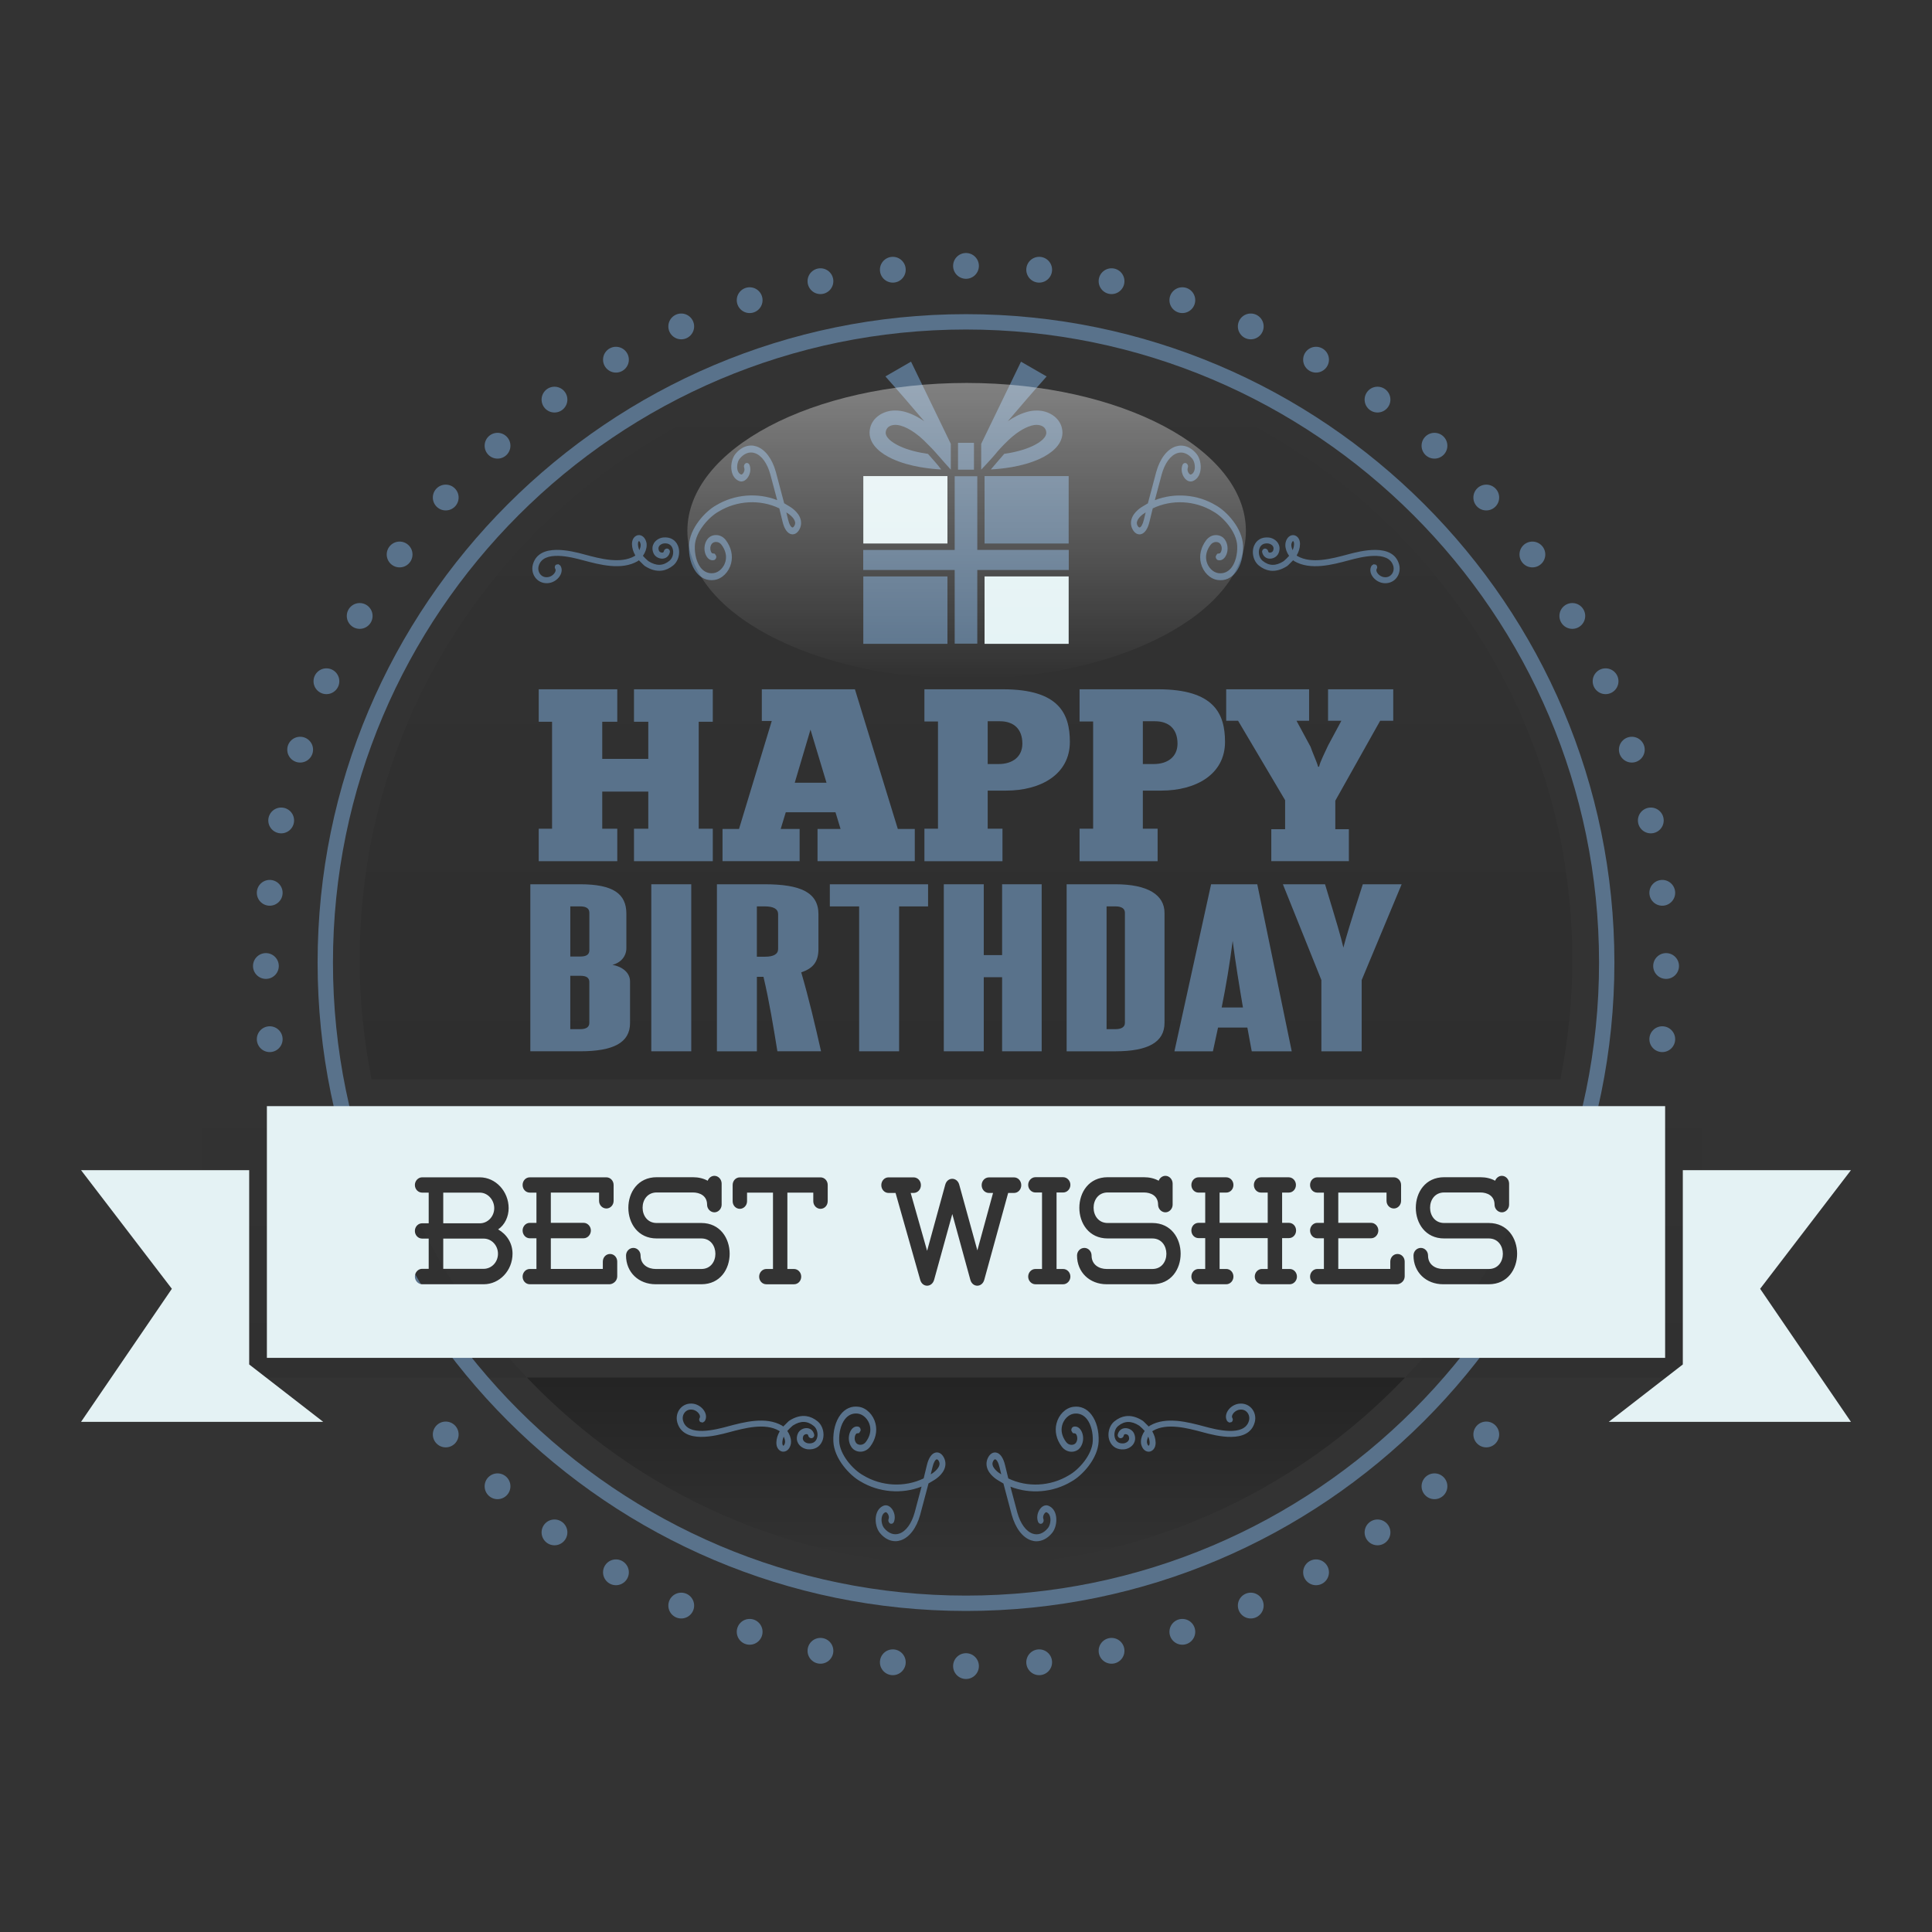 <?xml version="1.0" encoding="utf-8"?>
<!-- Generator: Adobe Illustrator 26.0.1, SVG Export Plug-In . SVG Version: 6.00 Build 0)  -->
<svg version="1.1" id="Layer_2" xmlns="http://www.w3.org/2000/svg" xmlns:xlink="http://www.w3.org/1999/xlink" x="0px" y="0px"
	 viewBox="0 0 920 920" style="enable-background:new 0 0 920 920;" xml:space="preserve">
<rect x="0" y="0" width="920" height="920" fill="#333333" stroke="none"/>
<style type="text/css">
	.st0{opacity:0.1;fill:url(#SVGID_1_);}
	.st1{opacity:0.1;fill:url(#SVGID_00000084520060490378427490000003590575002170680462_);}
	.st2{opacity:0.16;fill:url(#SVGID_00000005229778287249510910000005685893485353843586_);}
	.st3{opacity:0.5;fill:url(#SVGID_00000163778204525676232350000011782579567409777032_);}
	.st4{fill:#59728B;}
	.st5{fill:#E4F2F4;}
	.st6{opacity:0.38;fill:url(#SVGID_00000026137422772207243710000016626486329710723211_);}
</style>
<g>
	<linearGradient id="SVGID_1_" gradientUnits="userSpaceOnUse" x1="173.591" y1="655.97" x2="173.591" y2="513.945">
		<stop  offset="0" style="stop-color:#000000;stop-opacity:0.6"/>
		<stop  offset="1" style="stop-color:#000000;stop-opacity:0"/>
	</linearGradient>
	<path class="st0" d="M96.26,513.95v142.02h154.67c-36.85-38.69-63.07-87.59-73.99-142.02H96.26z"/>
	
		<linearGradient id="SVGID_00000142176535622629302390000008232931221021759145_" gradientUnits="userSpaceOnUse" x1="739.942" y1="655.97" x2="739.942" y2="513.945">
		<stop  offset="0" style="stop-color:#000000;stop-opacity:0.6"/>
		<stop  offset="1" style="stop-color:#000000;stop-opacity:0"/>
	</linearGradient>
	<path style="opacity:0.1;fill:url(#SVGID_00000142176535622629302390000008232931221021759145_);" d="M810.81,513.95h-67.75
		c-10.92,54.43-37.13,103.34-73.99,142.02h141.74V513.95z"/>
	
		<linearGradient id="SVGID_00000072246216678865661170000017020491576260470450_" gradientUnits="userSpaceOnUse" x1="460" y1="513.945" x2="460" y2="168.143">
		<stop  offset="0" style="stop-color:#000000;stop-opacity:0.6"/>
		<stop  offset="1" style="stop-color:#000000;stop-opacity:0"/>
	</linearGradient>
	<path style="opacity:0.16;fill:url(#SVGID_00000072246216678865661170000017020491576260470450_);" d="M748.72,456.86
		c0-159.45-129.26-288.72-288.72-288.72S171.28,297.41,171.28,456.86c0,19.54,1.95,38.63,5.65,57.09h566.12
		C746.76,495.49,748.72,476.4,748.72,456.86z"/>
	
		<linearGradient id="SVGID_00000181802165794198048440000007910351826082778242_" gradientUnits="userSpaceOnUse" x1="460" y1="655.97" x2="460" y2="745.577">
		<stop  offset="0" style="stop-color:#000000;stop-opacity:0.6"/>
		<stop  offset="1" style="stop-color:#000000;stop-opacity:0"/>
	</linearGradient>
	<path style="opacity:0.5;fill:url(#SVGID_00000181802165794198048440000007910351826082778242_);" d="M460,745.58
		c82.26,0,156.49-34.4,209.07-89.61H250.93C303.51,711.17,377.74,745.58,460,745.58z"/>
	<path class="st4" d="M460,767.12c-170.25,0-308.76-138.51-308.76-308.76S289.75,149.6,460,149.6
		c170.25,0,308.76,138.51,308.76,308.76S630.25,767.12,460,767.12z M460,156.91c-166.22,0-301.45,135.23-301.45,301.45
		c0,166.22,135.23,301.45,301.45,301.45c166.22,0,301.45-135.23,301.45-301.45C761.45,292.14,626.22,156.91,460,156.91z"/>
	<g>
		<g>
			<g>
				<g>
					<path class="st4" d="M604.93,270.99c-1.75-0.24-3.43-1.01-5.03-2.31c-2.31-1.88-3.19-5.61-2.01-8.49
						c1.02-2.48,3.26-3.75,6.15-3.48c1.62,0.15,3.19,1.1,3.96,2.42c0.5,0.84,0.91,2.23,0.1,4.08c-0.57,1.29-2.18,2.2-3.69,2.06
						c-1.35-0.13-2.3-1.02-2.63-2.44c-0.08-0.36,0.14-0.72,0.5-0.81c0.36-0.08,0.72,0.14,0.81,0.5c0.2,0.87,0.69,1.35,1.45,1.42
						c0.93,0.09,2-0.49,2.34-1.27c0.47-1.07,0.46-2.03-0.03-2.86c-0.64-1.09-1.94-1.67-2.94-1.77c-3.1-0.29-4.33,1.54-4.79,2.65
						c-0.97,2.37-0.26,5.42,1.62,6.95c3.34,2.72,6.93,2.78,10.97,0.2c0.14-0.12,0.28-0.24,0.43-0.38c0.8-0.7,1.78-1.56,2.65-2.63
						c-1.42-1.74-2.18-4.06-1.91-6.12c0.49-2.36,1.9-3.26,3.09-3.13c0.02,0,0.03,0,0.05,0.01c1.13,0.15,2.32,1.3,2.29,3.5
						c-0.03,2.3-0.79,4.15-1.79,5.64c0.3,0.27,0.61,0.52,0.94,0.72c6.91,4,16.88,1.33,24.15-0.61l0.41-0.11
						c5.68-1.51,20.75-5.54,23.49,4.25c0.59,2.11,0.08,4.41-1.33,6.01c-1.37,1.54-3.37,2.22-5.53,1.9
						c-2.12-0.33-4.11-1.81-4.95-3.69c-0.56-1.25-0.52-2.49,0.13-3.48c0.2-0.31,0.62-0.4,0.93-0.2c0.31,0.2,0.4,0.62,0.2,0.93
						c-0.52,0.8-0.24,1.72-0.03,2.21c0.65,1.46,2.27,2.65,3.93,2.91c1.74,0.27,3.25-0.25,4.33-1.46c1.12-1.26,1.52-3.08,1.05-4.75
						c-2.39-8.52-16.53-4.74-21.86-3.32l-0.41,0.11c-7.5,2.01-17.78,4.75-25.19,0.46c-0.37-0.23-0.73-0.49-1.06-0.79
						c-0.92,1.11-1.91,1.98-2.7,2.66c-0.16,0.14-0.31,0.27-0.46,0.4l-0.08,0.07C609.85,270.63,607.32,271.31,604.93,270.99
						 M615.85,256.91l-0.02,0c-0.58-0.06-1.31,0.54-1.62,2.03c-0.21,1.54,0.36,3.34,1.4,4.76c0.78-1.26,1.34-2.78,1.37-4.63
						C616.99,257.74,616.42,256.98,615.85,256.91"/>
					<path class="st4" d="M612.14,258.55c-0.05,0.33-0.07,0.67-0.07,1c0,1.78,0.69,3.57,1.78,5.14c-0.75,0.85-1.55,1.62-2.21,2.19
						l-0.43,0.38c-3.7,2.35-6.9,2.3-9.99-0.22c-1.61-1.31-2.24-4.03-1.4-6.07c0.46-1.13,1.53-2.42,4.02-2.19
						c0.78,0.08,1.85,0.54,2.35,1.4c0.36,0.61,0.36,1.32-0.01,2.17c-0.21,0.48-0.97,0.87-1.58,0.82c-0.3-0.02-0.62-0.14-0.78-0.83
						c-0.18-0.77-0.95-1.24-1.72-1.07c-0.77,0.18-1.24,0.95-1.06,1.72c0.41,1.74,1.64,2.87,3.3,3.03c1.84,0.17,3.75-0.91,4.45-2.51
						c0.94-2.15,0.44-3.78-0.15-4.77c-0.89-1.52-2.68-2.61-4.54-2.79c-3.25-0.3-5.78,1.14-6.93,3.95c-0.39,0.95-0.57,1.98-0.57,3.01
						c0,2.43,1.02,4.89,2.81,6.35c1.7,1.39,3.52,2.22,5.4,2.48c2.58,0.35,5.29-0.38,8.07-2.16l0.05-0.03l0.13-0.11l0.45-0.4
						c0,0,1.46-1.45,2.26-2.24c0.3,0.22,0.59,0.44,0.59,0.44c7.71,4.46,18.15,1.66,25.78-0.38l0.41-0.11
						c5.13-1.37,18.74-5.01,20.93,2.79c0.4,1.43,0.07,2.98-0.88,4.05c-0.91,1.02-2.17,1.45-3.64,1.22c-1.4-0.21-2.81-1.25-3.35-2.47
						c-0.15-0.34-0.35-0.98-0.03-1.48c0.43-0.66,0.24-1.54-0.41-1.97c0,0-1.08-0.2-1.08-0.2l-0.9,0.62c-0.79,1.21-0.85,2.7-0.18,4.2
						c0.94,2.1,3.16,3.76,5.52,4.13c2.42,0.36,4.68-0.42,6.21-2.15c1.58-1.78,2.16-4.35,1.5-6.71c-2.94-10.51-18.54-6.35-24.41-4.78
						l-0.42,0.11c-7.15,1.91-16.94,4.53-23.58,0.69c0,0-0.19-0.14-0.38-0.29c0.98-1.69,1.57-3.49,1.6-5.41c0-0.03,0-0.07,0-0.1
						c0-2.58-1.52-3.97-2.95-4.16C614.53,254.65,612.73,255.74,612.14,258.55z M615.38,264.35c-1.14-1.4-1.79-3.18-1.79-4.8
						c0-0.25,0.02-0.5,0.05-0.74c0.38-1.82,1.41-2.57,2.25-2.48c0.82,0.11,1.66,0.99,1.66,2.67c0,0.02,0,0.05,0,0.07
						c-0.02,1.89-0.57,3.6-1.66,5.24c0,0-0.13,0.2-0.25,0.37C615.53,264.53,615.38,264.35,615.38,264.35z M654.32,270.06
						c0-0.01,0-0.02,0.01-0.03C654.32,270.04,654.33,270.06,654.32,270.06L654.32,270.06z M604.82,271.74L604.82,271.74
						L604.82,271.74z"/>
					<path class="st4" d="M613.46,258.78c-0.24,1.75,0.34,3.73,1.53,5.36l0.66,0.9l0.59-0.96c0.96-1.55,1.46-3.23,1.48-5.02
						c0.02-1.83-0.91-2.79-1.78-2.91l-0.04-0.01C615.05,256.06,613.9,256.69,613.46,258.78z M614.92,259.57
						c0-0.19,0.01-0.37,0.04-0.54c0.23-1.07,0.68-1.39,0.79-1.38v0c0.1,0.02,0.47,0.39,0.47,1.34c0,0.02,0,0.04,0,0.06
						c-0.01,1.04-0.28,2-0.66,2.94C615.18,261.18,614.92,260.35,614.92,259.57z"/>
				</g>
				<g>
					<path class="st4" d="M315.07,270.99c-2.4,0.32-4.93-0.36-7.56-2.05l-0.08-0.07c-0.14-0.13-0.3-0.26-0.46-0.4
						c-0.79-0.68-1.78-1.56-2.7-2.66c-0.33,0.3-0.69,0.56-1.06,0.79c-7.41,4.29-17.69,1.54-25.19-0.46l-0.41-0.11
						c-5.32-1.42-19.47-5.2-21.86,3.32c-0.47,1.68-0.07,3.5,1.05,4.75c1.08,1.21,2.59,1.73,4.33,1.46c1.66-0.25,3.28-1.45,3.93-2.91
						c0.21-0.48,0.5-1.4-0.03-2.21c-0.2-0.31-0.11-0.72,0.2-0.93c0.31-0.2,0.73-0.11,0.93,0.2c0.65,0.99,0.69,2.23,0.13,3.48
						c-0.84,1.88-2.83,3.36-4.95,3.69c-2.16,0.32-4.16-0.36-5.53-1.9c-1.41-1.59-1.93-3.9-1.34-6.01
						c2.74-9.79,17.82-5.77,23.49-4.25l0.41,0.11c7.28,1.94,17.24,4.61,24.16,0.61c0.33-0.2,0.65-0.45,0.94-0.72
						c-0.99-1.49-1.75-3.34-1.79-5.64c-0.03-2.2,1.16-3.35,2.29-3.5c0.02,0,0.03-0.01,0.05-0.01c1.19-0.13,2.6,0.77,3.09,3.13
						c0.28,2.06-0.49,4.38-1.91,6.12c0.87,1.07,1.84,1.93,2.65,2.63c0.15,0.13,0.29,0.26,0.43,0.38c4.05,2.59,7.64,2.52,10.97-0.2
						c1.88-1.53,2.59-4.58,1.62-6.95c-0.46-1.12-1.69-2.94-4.79-2.65c-1,0.1-2.29,0.68-2.94,1.77c-0.49,0.83-0.5,1.79-0.03,2.86
						c0.34,0.77,1.41,1.35,2.34,1.27c0.76-0.06,1.25-0.55,1.45-1.42c0.08-0.36,0.44-0.58,0.8-0.5c0.36,0.08,0.58,0.45,0.5,0.81
						c-0.33,1.43-1.29,2.32-2.63,2.44c-1.5,0.14-3.12-0.77-3.69-2.06c-0.81-1.85-0.39-3.24,0.1-4.08c0.78-1.32,2.34-2.27,3.96-2.42
						c2.9-0.27,5.14,1,6.16,3.48c1.18,2.88,0.3,6.61-2.01,8.49C318.5,269.98,316.82,270.75,315.07,270.99 M304.16,256.91
						c-0.58,0.08-1.15,0.84-1.13,2.15c0.03,1.85,0.59,3.37,1.37,4.63c1.04-1.42,1.6-3.21,1.4-4.76c-0.31-1.49-1.04-2.09-1.62-2.03
						L304.16,256.91"/>
					<path class="st4" d="M303.95,254.82c-1.49,0.2-3.01,1.59-3.01,4.18c0,0.03,0,0.06,0,0.09c0.03,1.92,0.62,3.72,1.6,5.41
						c-0.2,0.15-0.39,0.3-0.39,0.3c-6.62,3.83-16.41,1.22-23.55-0.69l-0.42-0.12c-5.88-1.57-21.47-5.73-24.42,4.78
						c-0.66,2.36-0.09,4.93,1.5,6.71c1.53,1.72,3.79,2.51,6.21,2.15c2.37-0.36,4.59-2.02,5.53-4.13c0.67-1.5,0.61-2.99-0.19-4.21
						c0,0-0.9-0.62-0.9-0.62l-1.08,0.2c-0.66,0.44-0.85,1.32-0.42,1.98c0.31,0.48,0.16,1.07-0.03,1.49
						c-0.54,1.21-1.95,2.25-3.35,2.46c-1.48,0.23-2.74-0.2-3.65-1.22c-0.94-1.06-1.28-2.62-0.88-4.05c2.19-7.8,15.8-4.16,20.93-2.79
						l0.42,0.11c7.63,2.04,18.08,4.84,25.76,0.39c0.01-0.01,0.31-0.23,0.61-0.45c0.68,0.68,2.27,2.24,2.27,2.24l0.49,0.43l0.13,0.1
						c2.78,1.78,5.49,2.51,8.07,2.16c1.88-0.25,3.7-1.09,5.41-2.48c1.79-1.46,2.81-3.92,2.81-6.35c0-1.04-0.18-2.07-0.57-3.01
						c-1.15-2.81-3.68-4.25-6.93-3.95c-1.87,0.18-3.65,1.27-4.54,2.79c-0.58,0.99-1.08,2.62-0.14,4.77c0.7,1.6,2.61,2.68,4.45,2.51
						c1.66-0.15,2.89-1.28,3.3-3.02c0.18-0.77-0.3-1.54-1.06-1.72c-0.77-0.18-1.54,0.3-1.72,1.06c-0.16,0.69-0.48,0.81-0.78,0.84
						c-0.61,0.06-1.37-0.34-1.58-0.81c-0.37-0.85-0.38-1.56-0.01-2.18c0.5-0.85,1.58-1.32,2.36-1.4c2.48-0.23,3.56,1.06,4.02,2.19
						c0.84,2.04,0.21,4.76-1.4,6.07c-3.09,2.52-6.3,2.57-10.09,0.15c-0.12-0.11-0.34-0.31-0.34-0.31c-0.63-0.55-1.46-1.3-2.22-2.18
						c1.11-1.58,1.79-3.39,1.79-5.14c0-0.33-0.02-0.65-0.06-0.97C307.27,255.74,305.47,254.65,303.95,254.82z M304.11,264.3
						c-1.09-1.63-1.63-3.35-1.66-5.24c0-0.02,0-0.05,0-0.07c0-1.68,0.84-2.56,1.64-2.67c0.87-0.1,1.9,0.65,2.29,2.53
						c0.03,0.23,0.05,0.47,0.05,0.71c0,1.59-0.65,3.37-1.8,4.78c0,0-0.13,0.16-0.24,0.29C304.25,264.48,304.11,264.3,304.11,264.3z
						 M315.18,271.74L315.18,271.74L315.18,271.74z"/>
					<path class="st4" d="M304.1,256.15l-0.04,0.01c-0.88,0.12-1.81,1.08-1.79,2.91c0.03,1.78,0.53,3.47,1.48,5.01l0.59,0.96
						l0.66-0.91c1.19-1.62,1.76-3.61,1.54-5.3C306.1,256.69,304.95,256.06,304.1,256.15z M303.79,259.05c0-0.02,0-0.04,0-0.06
						c0-0.95,0.37-1.32,0.47-1.33l0,0c0.11-0.01,0.56,0.31,0.79,1.43c0.02,0.16,0.03,0.33,0.03,0.5c0,0.76-0.26,1.59-0.63,2.4
						C304.07,261.04,303.8,260.08,303.79,259.05z"/>
				</g>
			</g>
			<g>
				<g>
					<path class="st4" d="M539.86,251.45c0.76,1.61,1.93,2.44,3.14,2.22c1.58-0.29,2.92-2.3,3.68-5.53c0.52-2.21,1.06-4.43,1.6-6.6
						c9.2-4.57,20.78-4.12,29.89,1.4c4.73,2.62,11.45,9.96,11.74,16.92c0.17,4.19-0.89,8.22-2.82,10.78
						c-1.79,2.37-4.22,3.42-7.02,3.03c-2.82-0.39-5.45-3-6.25-6.19c-0.71-2.83,0-5.78,2.05-8.51c0.83-1.1,2.04-1.69,3.35-1.65
						c1.07,0.04,2.03,0.54,2.56,1.32c0.99,1.48,0.88,3.15,0.45,4.22c-0.41,1.03-1.11,1.56-1.77,1.39c-0.34-0.1-0.68,0.22-0.75,0.69
						c-0.07,0.48,0.16,0.94,0.5,1.04c1.22,0.34,2.45-0.55,3.14-2.26c0.82-2.03,0.57-4.5-0.63-6.29c-0.76-1.14-2.02-1.83-3.45-1.88
						c-1.65-0.07-3.2,0.71-4.27,2.14c-2.4,3.2-3.24,6.88-2.37,10.36c0.97,3.88,3.98,6.91,7.33,7.38c3.19,0.45,5.96-0.77,8.03-3.51
						c2.24-2.96,3.41-7.39,3.21-12.16c-0.34-8.04-7.68-15.77-12.52-18.45c-9.07-5.5-20.54-6.1-29.85-1.89
						c1.34-5.25,2.66-10.11,3.68-13.79c1.54-5.55,4.4-9.4,7.84-10.57c2.82-0.96,5.73,0.08,8,2.85c1.09,1.29,1.64,3.62,1.34,5.56
						c-0.18,1.13-0.73,2.6-2.3,3.2c-0.79,0.31-1.64-0.41-2.12-1.26c-0.43-0.75-0.74-1.9-0.34-2.87c0.18-0.43,0.07-0.97-0.24-1.2
						c-0.31-0.24-0.7-0.09-0.87,0.33c-0.58,1.44-0.41,3.3,0.45,4.83c0.91,1.6,2.27,2.34,3.47,1.88c1.7-0.66,2.83-2.27,3.2-4.53
						c0.41-2.57-0.31-5.57-1.75-7.27c-1.95-2.38-4.32-3.64-6.77-3.63c-0.79,0-1.58,0.13-2.38,0.4c-3.85,1.31-7.03,5.56-8.73,11.65
						c-1.11,3.99-2.57,9.4-4.03,15.18c-0.9,0.47-1.78,1-2.64,1.57c-0.44,0.25-4.37,2.51-5.17,6.02
						C539.17,249.03,539.3,250.27,539.86,251.45 M540.67,248.3c0.51-2.23,3.12-4.19,4.47-4.94c0.51-0.35,1.04-0.67,1.57-0.98
						c-0.43,1.73-0.85,3.47-1.26,5.22c-0.6,2.55-1.56,4.13-2.62,4.32c-0.07,0.01-0.14,0.02-0.21,0.02c-0.64,0-1.26-0.53-1.69-1.45
						C540.58,249.76,540.5,249.04,540.67,248.3"/>
					<path class="st4" d="M562.4,212.19L562.4,212.19c-0.88,0-1.76,0.15-2.62,0.44c-4.09,1.39-7.45,5.82-9.21,12.17
						c0,0-3.54,13.31-3.96,14.89c-0.48,0.28-2.4,1.43-2.4,1.43c-0.42,0.23-4.61,2.65-5.49,6.48c-0.11,0.49-0.17,0.97-0.17,1.45
						c0,0.92,0.21,1.83,0.62,2.72v0c0.91,1.94,2.39,2.93,3.96,2.65c1.92-0.35,3.44-2.52,4.28-6.1c0,0,1.18-4.87,1.51-6.23
						c9.07-4.37,20.09-3.81,28.86,1.5c4.6,2.55,11.09,9.62,11.37,16.31c0.16,4.02-0.84,7.86-2.67,10.29
						c-1.62,2.14-3.8,3.09-6.31,2.74c-2.53-0.35-4.9-2.72-5.62-5.63c-0.65-2.6,0.01-5.33,1.92-7.87c0.67-0.89,1.66-1.38,2.72-1.34
						c0.83,0.03,1.56,0.4,1.95,0.98c0.83,1.23,0.74,2.63,0.37,3.52c-0.27,0.66-0.65,1-0.87,0.94c0.01,0-1,0.16-1,0.16l-0.7,1.15
						c-0.12,0.87,0.33,1.68,1.05,1.88c1.62,0.45,3.2-0.61,4.04-2.7c0.92-2.25,0.64-5-0.7-6.99c-0.9-1.34-2.37-2.15-4.06-2.22
						c-1.88-0.08-3.67,0.81-4.9,2.44c-2.54,3.39-3.43,7.3-2.5,11c1.04,4.17,4.32,7.44,7.96,7.94c3.47,0.49,6.49-0.83,8.73-3.8
						c2.34-3.1,3.57-7.71,3.37-12.65c-0.35-8.34-7.91-16.32-12.91-19.08c-8.71-5.28-19.73-6.16-29.1-2.47
						c0.61-2.29,3.29-12.34,3.29-12.34c1.47-5.3,4.15-8.97,7.35-10.05c2.5-0.85,5.11,0.1,7.17,2.61c0.94,1.12,1.45,3.25,1.18,4.96
						c-0.22,1.35-0.83,2.23-1.82,2.61c-0.3,0.12-0.83-0.3-1.19-0.93c-0.32-0.57-0.59-1.49-0.3-2.21c0.31-0.74,0.1-1.64-0.48-2.09
						c-0.32-0.25-0.71-0.33-1.09-0.23c-0.41,0.11-0.76,0.43-0.94,0.87c-0.67,1.66-0.48,3.76,0.49,5.49c1.1,1.95,2.83,2.81,4.41,2.21
						c1.96-0.76,3.27-2.58,3.67-5.11c0.44-2.77-0.34-6.01-1.91-7.88C567.68,213.58,565.07,212.19,562.4,212.19z M560.27,214.07
						c0.7-0.24,1.42-0.36,2.13-0.36c2.24,0,4.38,1.16,6.18,3.35c0.02,0.02,0.02,0.06,0.04,0.07c-2.43-2.77-5.52-3.81-8.53-2.79
						c-1.75,0.59-3.34,1.86-4.71,3.6C556.78,216.03,558.45,214.68,560.27,214.07z M549.12,240.11c9.22-4.17,20.39-3.46,29.14,1.85
						c2.39,1.32,5.38,3.89,7.81,7.11c-2.34-3.01-5.17-5.48-7.54-6.78c-9.28-5.63-21.01-6.17-30.6-1.42l-0.32,0.16l-1.69,6.95
						c-0.67,2.88-1.82,4.73-3.07,4.95c-0.85,0.15-1.72-0.52-2.32-1.8c-0.32-0.68-0.48-1.38-0.48-2.08c0-0.37,0.04-0.74,0.13-1.11
						c0.74-3.25,4.64-5.44,4.8-5.53c0.05-0.03,2.89-1.72,2.89-1.72l0.01-0.01C548.21,240.53,549.12,240.11,549.12,240.11z
						 M575.59,258.16c0.92-1.23,2.24-1.9,3.63-1.83c1.19,0.04,2.23,0.61,2.86,1.54c0.03,0.04,0.04,0.09,0.06,0.13
						c-0.69-0.82-1.71-1.37-2.89-1.42c-1.46-0.05-2.78,0.62-3.75,1.75C575.54,258.27,575.55,258.21,575.59,258.16z M587.39,271.43
						c-0.01,0.01-0.02,0.03-0.02,0.04c-1.9,2.51-4.42,3.62-7.32,3.22c-1.63-0.22-3.14-1.16-4.36-2.49c1.22,1.2,2.72,2.02,4.28,2.23
						C582.9,274.84,585.45,273.78,587.39,271.43z M581.92,264.57c-0.46,0.53-0.98,0.83-1.51,0.69c0.02,0,0.02-0.02,0.02-0.05
						c0-0.02,0-0.05,0-0.08c0-0.02,0-0.05,0.01-0.08c0,0,0-0.01,0-0.01c0-0.06-0.1-0.03-0.2-0.06
						C580.84,265.15,581.42,264.98,581.92,264.57z M567.65,227.38c0.66-0.25,1.17-0.71,1.61-1.24c-0.47,0.71-1.07,1.25-1.82,1.54
						c-0.74,0.28-1.59-0.23-2.28-1.23C565.91,227.28,566.82,227.71,567.65,227.38z"/>
					<path class="st4" d="M544.72,242.73c-1.48,0.82-4.22,2.92-4.79,5.4c-0.07,0.31-0.11,0.61-0.11,0.91c0,0.59,0.14,1.18,0.42,1.77
						c0.56,1.2,1.42,1.88,2.38,1.88l0.3-0.02c1.47-0.27,2.59-1.96,3.28-4.9l1.69-7.01L544.72,242.73z M541.62,250.17
						c-0.18-0.39-0.27-0.76-0.27-1.13c0-0.18,0.02-0.37,0.07-0.56v0c0.42-1.83,2.68-3.66,4.1-4.45c0,0,0.03-0.02,0.03-0.02
						c-0.37,1.55-0.83,3.42-0.83,3.42c-0.57,2.44-1.43,3.64-2.02,3.75C542.3,251.18,541.9,250.79,541.62,250.17z M539.93,248.14
						L539.93,248.14L539.93,248.14z"/>
				</g>
				<g>
					<path class="st4" d="M380.14,251.45c0.56-1.19,0.69-2.42,0.4-3.68c-0.8-3.52-4.73-5.78-5.17-6.02
						c-0.85-0.57-1.73-1.09-2.64-1.57c-1.46-5.78-2.92-11.18-4.03-15.18c-1.69-6.09-4.87-10.34-8.73-11.65
						c-0.79-0.27-1.59-0.4-2.38-0.4c-2.44,0-4.82,1.25-6.77,3.63c-1.43,1.71-2.16,4.7-1.75,7.27c0.36,2.26,1.5,3.87,3.2,4.53
						c1.2,0.46,2.56-0.27,3.47-1.88c0.87-1.53,1.04-3.39,0.45-4.83c-0.18-0.42-0.56-0.57-0.87-0.33c-0.31,0.24-0.42,0.78-0.24,1.2
						c0.4,0.97,0.08,2.12-0.35,2.87c-0.48,0.85-1.32,1.57-2.12,1.26c-1.57-0.61-2.12-2.08-2.29-3.2c-0.31-1.93,0.25-4.27,1.34-5.56
						c2.27-2.77,5.18-3.81,8-2.85c3.44,1.17,6.3,5.02,7.84,10.57c1.02,3.67,2.34,8.54,3.68,13.79c-9.3-4.21-20.78-3.6-29.85,1.89
						c-4.84,2.68-12.18,10.41-12.52,18.45c-0.19,4.77,0.98,9.2,3.21,12.16c2.07,2.74,4.84,3.96,8.03,3.51
						c3.35-0.46,6.36-3.5,7.33-7.38c0.87-3.48,0.03-7.16-2.37-10.36c-1.07-1.42-2.62-2.21-4.27-2.14c-1.43,0.05-2.69,0.74-3.46,1.88
						c-1.2,1.79-1.45,4.26-0.63,6.29c0.69,1.71,1.92,2.6,3.14,2.26c0.35-0.1,0.57-0.56,0.5-1.04c-0.07-0.48-0.41-0.79-0.75-0.69
						c-0.66,0.18-1.36-0.36-1.77-1.39c-0.43-1.07-0.54-2.74,0.45-4.22c0.52-0.78,1.48-1.28,2.56-1.32c1.31-0.04,2.52,0.55,3.35,1.65
						c2.05,2.73,2.76,5.67,2.05,8.51c-0.8,3.2-3.43,5.8-6.25,6.19c-2.8,0.39-5.23-0.66-7.02-3.03c-1.94-2.56-2.99-6.59-2.82-10.78
						c0.3-6.96,7.01-14.3,11.74-16.92c9.11-5.52,20.7-5.96,29.89-1.4c0.55,2.17,1.09,4.39,1.6,6.6c0.76,3.22,2.1,5.24,3.68,5.53
						C378.22,253.89,379.39,253.06,380.14,251.45 M379.33,248.3c0.17,0.74,0.09,1.45-0.26,2.19c-0.43,0.92-1.05,1.45-1.69,1.45
						c-0.07,0-0.14-0.01-0.21-0.02c-1.07-0.2-2.02-1.77-2.62-4.32c-0.41-1.74-0.83-3.49-1.26-5.22c0.53,0.31,1.06,0.63,1.57,0.98
						C376.21,244.11,378.82,246.08,379.33,248.3"/>
					<path class="st4" d="M350.25,216.1c-1.56,1.86-2.35,5.1-1.91,7.87c0.4,2.54,1.71,4.35,3.67,5.11c1.57,0.61,3.3-0.27,4.4-2.21
						c0.98-1.73,1.17-3.83,0.5-5.49c-0.19-0.45-0.53-0.77-0.94-0.88c-0.38-0.1-0.77-0.01-1.09,0.23c-0.58,0.45-0.78,1.34-0.48,2.09
						c0.29,0.71,0.02,1.63-0.3,2.21c-0.36,0.63-0.89,1.05-1.18,0.93c-1.24-0.48-1.68-1.69-1.82-2.62c-0.27-1.71,0.23-3.84,1.17-4.95
						c2.06-2.52,4.67-3.47,7.18-2.62c3.2,1.08,5.88,4.75,7.35,10.05c0,0,2.37,8.89,3.29,12.34c-9.38-3.69-20.39-2.81-29.13,2.49
						c-4.97,2.75-12.53,10.73-12.88,19.07c-0.2,4.95,1.03,9.56,3.37,12.65c2.24,2.97,5.27,4.29,8.74,3.8
						c3.65-0.5,6.92-3.77,7.96-7.94c0.93-3.7,0.04-7.61-2.5-11c-1.23-1.63-3.02-2.52-4.91-2.44c-1.68,0.06-3.16,0.87-4.05,2.22
						c-1.34,1.99-1.61,4.74-0.7,6.99c0.84,2.09,2.43,3.15,4.04,2.7c0.72-0.2,1.17-1.01,1.05-1.88l-0.69-1.15l-1.02-0.16
						c-0.21,0.06-0.6-0.28-0.86-0.94c-0.36-0.89-0.45-2.28,0.38-3.52c0.39-0.58,1.12-0.95,1.96-0.98c1.07-0.04,2.03,0.44,2.71,1.34
						c1.91,2.54,2.58,5.26,1.92,7.87c-0.73,2.91-3.09,5.28-5.62,5.63c-2.51,0.35-4.7-0.6-6.31-2.74c-1.83-2.43-2.83-6.28-2.67-10.29
						c0.28-6.69,6.77-13.76,11.35-16.29c8.8-5.33,19.82-5.88,28.88-1.51c0.16,0.65,1.51,6.22,1.51,6.22
						c0.84,3.59,2.36,5.75,4.28,6.1c1.57,0.28,3.05-0.71,3.96-2.65c0.41-0.88,0.62-1.79,0.62-2.72c0-0.48-0.06-0.97-0.17-1.46
						c-0.88-3.85-5.07-6.25-5.54-6.52c0.04,0.03-1.7-1.01-2.35-1.4c-0.16-0.59-3.95-14.89-3.95-14.89
						c-1.76-6.34-5.12-10.78-9.21-12.17c-0.86-0.29-1.74-0.44-2.62-0.44C354.92,212.19,352.31,213.58,350.25,216.1z M351.41,217.07
						c1.8-2.2,3.94-3.36,6.18-3.36h0c0.72,0,1.43,0.12,2.14,0.36c1.82,0.62,3.48,1.96,4.9,3.89c-1.37-1.75-2.96-3.01-4.72-3.6
						c-3.02-1.02-6.1,0.02-8.54,2.8C351.39,217.13,351.4,217.09,351.41,217.07z M352.56,227.67c-0.75-0.29-1.35-0.83-1.82-1.54
						c0.44,0.53,0.96,0.99,1.62,1.25c0.84,0.33,1.75-0.11,2.49-0.95C354.16,227.44,353.3,227.96,352.56,227.67z M341.71,241.98
						c8.79-5.32,19.95-6.03,29.17-1.86c0,0,0.86,0.39,1.2,0.54l0,0.01l0.3,0.19l2.57,1.53c0.22,0.13,4.11,2.3,4.86,5.56
						c0.09,0.37,0.13,0.74,0.13,1.11c0,0.71-0.16,1.4-0.48,2.08l0,0c-0.6,1.28-1.47,1.95-2.32,1.8c-1.25-0.23-2.4-2.08-3.07-4.95
						l-1.69-6.95l-0.31-0.15c-9.58-4.76-21.32-4.21-30.62,1.43c-2.35,1.3-5.18,3.76-7.51,6.76
						C336.35,245.85,339.33,243.29,341.71,241.98z M332.64,271.47c-0.01-0.01-0.01-0.03-0.02-0.04c1.94,2.35,4.48,3.41,7.43,3
						c1.56-0.22,3.06-1.03,4.28-2.23c-1.22,1.34-2.74,2.27-4.36,2.49C337.06,275.09,334.53,273.98,332.64,271.47z M337.92,257.87
						c0.63-0.94,1.67-1.5,2.86-1.54c1.39-0.06,2.71,0.61,3.64,1.84c0.04,0.05,0.05,0.12,0.09,0.17c-0.96-1.14-2.29-1.8-3.75-1.75
						c-1.19,0.05-2.21,0.6-2.9,1.42C337.89,257.95,337.9,257.91,337.92,257.87z M338.08,264.57c0.44,0.35,0.93,0.52,1.45,0.45
						c0.01,0.05,0.02,0.11,0.02,0.14c0,0.09-0.02,0.13-0.03,0.14C339.05,265.42,338.54,265.11,338.08,264.57z M339.75,264.99
						c-0.02,0.01-0.05,0.01-0.07,0.01C339.7,264.99,339.72,265,339.75,264.99z M380.83,251.77L380.83,251.77
						C380.83,251.77,380.83,251.77,380.83,251.77z"/>
					<path class="st4" d="M372.55,242.57l1.26,5.21c0.69,2.94,1.8,4.63,3.22,4.89c0.05,0.01,0.35,0.03,0.35,0.03l0,0
						c0.95,0,1.82-0.69,2.38-1.89c0.28-0.59,0.42-1.18,0.42-1.77c0-0.3-0.04-0.6-0.11-0.91c-0.57-2.49-3.31-4.59-4.84-5.44
						c0.05,0.03-1.56-0.97-1.56-0.97l-1.57-0.98L372.55,242.57z M375.28,247.43c0,0-0.46-1.91-0.83-3.42
						c1.47,0.83,3.72,2.65,4.13,4.47l0,0c0.04,0.19,0.07,0.38,0.07,0.56c0,0.37-0.09,0.74-0.27,1.13c-0.29,0.62-0.68,1.02-1.01,1.02
						C376.71,251.07,375.86,249.87,375.28,247.43z M380.07,248.14L380.07,248.14L380.07,248.14z"/>
				</g>
			</g>
		</g>
	</g>
	<g>
		<g>
			<g>
				<path class="st4" d="M383.83,675.11c1.75,0.24,3.43,1.01,5.03,2.31c2.31,1.88,3.19,5.61,2.01,8.49
					c-1.02,2.48-3.26,3.75-6.15,3.48c-1.62-0.15-3.19-1.1-3.96-2.42c-0.5-0.84-0.91-2.23-0.1-4.08c0.57-1.29,2.18-2.2,3.69-2.06
					c1.35,0.13,2.3,1.02,2.63,2.44c0.08,0.36-0.14,0.72-0.5,0.81c-0.36,0.08-0.72-0.14-0.81-0.5c-0.2-0.87-0.69-1.35-1.45-1.42
					c-0.93-0.09-2,0.49-2.34,1.27c-0.47,1.07-0.46,2.03,0.03,2.86c0.64,1.09,1.94,1.67,2.94,1.77c3.1,0.29,4.33-1.54,4.79-2.65
					c0.97-2.37,0.26-5.42-1.62-6.95c-3.34-2.72-6.93-2.78-10.97-0.2c-0.14,0.12-0.28,0.24-0.43,0.38c-0.8,0.7-1.78,1.56-2.65,2.63
					c1.42,1.74,2.18,4.06,1.91,6.12c-0.49,2.36-1.9,3.26-3.09,3.13c-0.02,0-0.03,0-0.05-0.01c-1.13-0.15-2.32-1.3-2.29-3.5
					c0.03-2.3,0.79-4.15,1.79-5.64c-0.3-0.27-0.61-0.52-0.94-0.72c-6.91-4-16.88-1.33-24.15,0.61l-0.41,0.11
					c-5.68,1.51-20.75,5.54-23.49-4.25c-0.59-2.11-0.08-4.41,1.33-6.01c1.37-1.54,3.37-2.22,5.53-1.9c2.12,0.33,4.11,1.81,4.95,3.69
					c0.56,1.25,0.52,2.49-0.13,3.48c-0.2,0.31-0.62,0.4-0.93,0.2c-0.31-0.2-0.4-0.62-0.2-0.93c0.52-0.8,0.24-1.72,0.03-2.21
					c-0.65-1.46-2.27-2.65-3.93-2.91c-1.74-0.27-3.25,0.25-4.33,1.46c-1.12,1.26-1.52,3.08-1.05,4.75
					c2.39,8.52,16.53,4.74,21.86,3.32l0.41-0.11c7.5-2.01,17.78-4.75,25.19-0.46c0.37,0.23,0.73,0.49,1.06,0.79
					c0.92-1.11,1.91-1.98,2.7-2.66c0.16-0.14,0.31-0.27,0.46-0.4l0.08-0.07C378.91,675.47,381.43,674.78,383.83,675.11
					 M372.91,689.19l0.02,0c0.58,0.06,1.31-0.54,1.62-2.03c0.21-1.54-0.36-3.34-1.4-4.76c-0.78,1.26-1.34,2.78-1.37,4.63
					C371.77,688.35,372.34,689.11,372.91,689.19"/>
				<path class="st4" d="M376.61,687.54c0.05-0.33,0.07-0.67,0.07-1c0-1.78-0.69-3.57-1.78-5.14c0.75-0.85,1.55-1.62,2.21-2.19
					l0.43-0.38c3.7-2.35,6.9-2.3,9.99,0.22c1.61,1.31,2.24,4.03,1.4,6.07c-0.46,1.13-1.53,2.42-4.02,2.19
					c-0.78-0.08-1.85-0.54-2.35-1.4c-0.36-0.61-0.36-1.32,0.01-2.17c0.21-0.48,0.97-0.87,1.58-0.82c0.3,0.02,0.62,0.14,0.78,0.83
					c0.18,0.77,0.95,1.24,1.72,1.07c0.77-0.18,1.24-0.95,1.06-1.72c-0.41-1.74-1.64-2.87-3.3-3.03c-1.84-0.17-3.75,0.91-4.45,2.51
					c-0.94,2.15-0.44,3.78,0.15,4.77c0.89,1.52,2.68,2.61,4.54,2.79c3.25,0.3,5.78-1.14,6.93-3.95c0.39-0.95,0.57-1.98,0.57-3.01
					c0-2.43-1.02-4.89-2.81-6.35c-1.7-1.39-3.52-2.22-5.4-2.48c-2.58-0.35-5.29,0.38-8.07,2.16l-0.05,0.03l-0.13,0.11l-0.45,0.4
					c0,0-1.46,1.45-2.26,2.24c-0.3-0.22-0.59-0.44-0.59-0.44c-7.71-4.46-18.15-1.66-25.78,0.38l-0.41,0.11
					c-5.13,1.37-18.74,5.01-20.93-2.79c-0.4-1.43-0.07-2.98,0.88-4.05c0.91-1.02,2.17-1.45,3.64-1.22c1.4,0.21,2.81,1.25,3.35,2.47
					c0.15,0.34,0.35,0.98,0.03,1.48c-0.43,0.66-0.24,1.54,0.41,1.97c0,0,1.08,0.2,1.08,0.2l0.9-0.62c0.79-1.21,0.85-2.7,0.18-4.2
					c-0.94-2.1-3.16-3.76-5.52-4.13c-2.42-0.36-4.68,0.42-6.21,2.15c-1.58,1.78-2.16,4.35-1.5,6.71
					c2.94,10.51,18.54,6.35,24.41,4.78l0.42-0.11c7.15-1.91,16.94-4.53,23.58-0.69c0,0,0.19,0.14,0.38,0.29
					c-0.98,1.69-1.57,3.49-1.6,5.41c0,0.03,0,0.07,0,0.1c0,2.58,1.52,3.97,2.95,4.16C374.23,691.44,376.03,690.35,376.61,687.54z
					 M373.38,681.75c1.14,1.4,1.79,3.18,1.79,4.8c0,0.25-0.02,0.5-0.05,0.74c-0.38,1.82-1.41,2.57-2.25,2.48
					c-0.82-0.11-1.66-0.99-1.66-2.67c0-0.02,0-0.05,0-0.07c0.02-1.89,0.57-3.6,1.66-5.24c0,0,0.13-0.2,0.25-0.37
					C373.23,681.56,373.38,681.75,373.38,681.75z M334.44,676.03c0,0.01,0,0.02-0.01,0.03
					C334.44,676.05,334.43,676.04,334.44,676.03L334.44,676.03z M383.94,674.36L383.94,674.36L383.94,674.36z"/>
				<path class="st4" d="M375.3,687.32c0.24-1.75-0.34-3.73-1.53-5.36l-0.66-0.9l-0.59,0.96c-0.96,1.55-1.46,3.23-1.48,5.02
					c-0.02,1.83,0.91,2.79,1.78,2.91l0.04,0.01C373.71,690.04,374.86,689.4,375.3,687.32z M373.84,686.52
					c0,0.19-0.01,0.37-0.04,0.54c-0.23,1.07-0.68,1.39-0.79,1.38v0c-0.1-0.02-0.47-0.39-0.47-1.34c0-0.02,0-0.04,0-0.06
					c0.01-1.04,0.28-2,0.66-2.94C373.58,684.92,373.84,685.75,373.84,686.52z"/>
			</g>
			<g>
				<path class="st4" d="M536.17,675.11c2.4-0.32,4.93,0.36,7.56,2.05l0.08,0.07c0.14,0.13,0.3,0.26,0.46,0.4
					c0.79,0.68,1.78,1.56,2.7,2.66c0.33-0.3,0.69-0.56,1.06-0.79c7.41-4.29,17.69-1.54,25.19,0.46l0.41,0.11
					c5.32,1.42,19.47,5.2,21.86-3.32c0.47-1.68,0.07-3.5-1.05-4.75c-1.08-1.21-2.59-1.73-4.33-1.46c-1.66,0.25-3.28,1.45-3.93,2.91
					c-0.21,0.48-0.5,1.4,0.03,2.21c0.2,0.31,0.11,0.72-0.2,0.93c-0.31,0.2-0.73,0.11-0.93-0.2c-0.65-0.99-0.69-2.23-0.13-3.48
					c0.84-1.88,2.83-3.36,4.95-3.69c2.16-0.32,4.16,0.36,5.53,1.9c1.41,1.59,1.93,3.9,1.34,6.01c-2.74,9.79-17.82,5.77-23.49,4.25
					l-0.41-0.11c-7.28-1.94-17.24-4.61-24.16-0.61c-0.33,0.2-0.65,0.45-0.94,0.72c0.99,1.49,1.75,3.34,1.79,5.64
					c0.03,2.2-1.16,3.35-2.29,3.5c-0.02,0-0.03,0.01-0.05,0.01c-1.19,0.13-2.6-0.77-3.09-3.13c-0.28-2.06,0.49-4.38,1.91-6.12
					c-0.87-1.07-1.84-1.93-2.65-2.63c-0.15-0.13-0.29-0.26-0.43-0.38c-4.05-2.59-7.64-2.52-10.97,0.2
					c-1.88,1.53-2.59,4.58-1.62,6.95c0.46,1.12,1.69,2.94,4.79,2.65c1-0.1,2.29-0.68,2.94-1.77c0.49-0.83,0.5-1.79,0.03-2.86
					c-0.34-0.77-1.41-1.35-2.34-1.27c-0.76,0.06-1.25,0.55-1.45,1.42c-0.08,0.36-0.44,0.58-0.8,0.5c-0.36-0.08-0.58-0.45-0.5-0.81
					c0.33-1.43,1.29-2.32,2.63-2.44c1.5-0.14,3.12,0.77,3.69,2.06c0.81,1.85,0.39,3.24-0.1,4.08c-0.78,1.32-2.34,2.27-3.96,2.42
					c-2.9,0.27-5.14-1-6.16-3.48c-1.18-2.88-0.3-6.61,2.01-8.49C532.74,676.11,534.42,675.34,536.17,675.11 M547.08,689.19
					c0.58-0.08,1.15-0.84,1.13-2.15c-0.03-1.85-0.59-3.37-1.37-4.63c-1.04,1.42-1.6,3.21-1.4,4.76c0.31,1.49,1.04,2.09,1.62,2.03
					L547.08,689.19"/>
				<path class="st4" d="M547.29,691.27c1.49-0.2,3.01-1.59,3.01-4.18c0-0.03,0-0.06,0-0.09c-0.03-1.92-0.62-3.72-1.6-5.41
					c0.2-0.15,0.39-0.3,0.39-0.3c6.62-3.83,16.41-1.22,23.55,0.69l0.42,0.12c5.88,1.57,21.47,5.73,24.42-4.78
					c0.66-2.36,0.09-4.93-1.5-6.71c-1.53-1.72-3.79-2.51-6.21-2.15c-2.37,0.36-4.59,2.02-5.53,4.13c-0.67,1.5-0.61,2.99,0.19,4.21
					c0,0,0.9,0.62,0.9,0.62l1.08-0.2c0.66-0.44,0.85-1.32,0.42-1.98c-0.31-0.48-0.16-1.07,0.03-1.49c0.54-1.21,1.95-2.25,3.35-2.46
					c1.48-0.23,2.74,0.2,3.65,1.22c0.94,1.06,1.28,2.62,0.88,4.05c-2.19,7.8-15.8,4.16-20.93,2.79l-0.42-0.11
					c-7.63-2.04-18.08-4.84-25.76-0.39c-0.01,0.01-0.31,0.23-0.61,0.45c-0.68-0.68-2.27-2.24-2.27-2.24l-0.49-0.43l-0.13-0.1
					c-2.78-1.78-5.49-2.51-8.07-2.16c-1.88,0.25-3.7,1.09-5.41,2.48c-1.79,1.46-2.81,3.92-2.81,6.35c0,1.04,0.18,2.07,0.57,3.01
					c1.15,2.81,3.68,4.25,6.93,3.95c1.87-0.18,3.65-1.27,4.54-2.79c0.58-0.99,1.08-2.62,0.14-4.77c-0.7-1.6-2.61-2.68-4.45-2.51
					c-1.66,0.15-2.89,1.28-3.3,3.02c-0.18,0.77,0.3,1.54,1.06,1.72c0.77,0.18,1.54-0.3,1.72-1.06c0.16-0.69,0.48-0.81,0.78-0.84
					c0.61-0.06,1.37,0.34,1.58,0.81c0.37,0.85,0.38,1.56,0.01,2.18c-0.5,0.85-1.58,1.32-2.36,1.4c-2.48,0.23-3.56-1.06-4.02-2.19
					c-0.84-2.04-0.21-4.76,1.4-6.07c3.09-2.52,6.3-2.57,10.09-0.15c0.12,0.11,0.34,0.31,0.34,0.31c0.63,0.55,1.46,1.3,2.22,2.18
					c-1.11,1.58-1.79,3.39-1.79,5.14c0,0.33,0.02,0.65,0.06,0.97C543.97,690.35,545.77,691.44,547.29,691.27z M547.13,681.79
					c1.09,1.63,1.63,3.35,1.66,5.24c0,0.02,0,0.05,0,0.07c0,1.68-0.84,2.56-1.64,2.67c-0.87,0.1-1.9-0.65-2.29-2.53
					c-0.03-0.23-0.05-0.47-0.05-0.71c0-1.59,0.65-3.37,1.8-4.78c0,0,0.13-0.16,0.24-0.29C546.99,681.61,547.13,681.79,547.13,681.79
					z M536.06,674.36L536.06,674.36L536.06,674.36z"/>
				<path class="st4" d="M547.14,689.94l0.04-0.01c0.88-0.12,1.81-1.08,1.79-2.91c-0.03-1.78-0.53-3.47-1.48-5.01l-0.59-0.96
					l-0.66,0.91c-1.19,1.62-1.76,3.61-1.54,5.3C545.14,689.41,546.29,690.04,547.14,689.94z M547.45,687.05c0,0.02,0,0.04,0,0.06
					c0,0.95-0.37,1.32-0.47,1.33l0,0c-0.11,0.01-0.56-0.31-0.79-1.43c-0.02-0.16-0.03-0.33-0.03-0.5c0-0.76,0.26-1.59,0.63-2.4
					C547.17,685.05,547.44,686.01,547.45,687.05z"/>
			</g>
			<g>
				<path class="st4" d="M448.9,694.64c-0.76-1.61-1.93-2.44-3.14-2.22c-1.58,0.29-2.92,2.3-3.68,5.53c-0.52,2.21-1.06,4.43-1.6,6.6
					c-9.2,4.57-20.78,4.12-29.89-1.4c-4.73-2.62-11.45-9.96-11.74-16.92c-0.17-4.19,0.89-8.22,2.82-10.78
					c1.79-2.37,4.22-3.42,7.02-3.03c2.82,0.39,5.45,3,6.25,6.19c0.71,2.83,0,5.78-2.05,8.51c-0.83,1.1-2.04,1.69-3.35,1.65
					c-1.07-0.04-2.03-0.54-2.56-1.32c-0.99-1.48-0.88-3.15-0.45-4.22c0.41-1.03,1.11-1.56,1.77-1.39c0.34,0.1,0.68-0.22,0.75-0.69
					c0.07-0.48-0.16-0.94-0.5-1.04c-1.22-0.34-2.45,0.55-3.14,2.26c-0.82,2.03-0.57,4.5,0.63,6.29c0.76,1.14,2.02,1.83,3.45,1.88
					c1.65,0.07,3.2-0.71,4.27-2.14c2.4-3.2,3.24-6.88,2.37-10.36c-0.97-3.88-3.98-6.91-7.33-7.38c-3.19-0.45-5.96,0.77-8.03,3.51
					c-2.24,2.96-3.41,7.39-3.21,12.16c0.34,8.04,7.68,15.77,12.52,18.45c9.07,5.5,20.54,6.1,29.85,1.89
					c-1.34,5.25-2.66,10.11-3.68,13.79c-1.54,5.55-4.4,9.4-7.84,10.57c-2.82,0.96-5.73-0.08-8-2.85c-1.09-1.29-1.64-3.62-1.34-5.56
					c0.18-1.13,0.73-2.6,2.3-3.2c0.79-0.31,1.64,0.41,2.12,1.26c0.43,0.75,0.74,1.9,0.34,2.87c-0.18,0.43-0.07,0.97,0.24,1.2
					c0.31,0.24,0.7,0.09,0.87-0.33c0.58-1.44,0.41-3.3-0.45-4.83c-0.91-1.6-2.27-2.34-3.47-1.88c-1.7,0.66-2.83,2.27-3.2,4.53
					c-0.41,2.57,0.31,5.57,1.75,7.27c1.95,2.38,4.32,3.64,6.77,3.63c0.79,0,1.58-0.13,2.38-0.4c3.85-1.31,7.03-5.56,8.73-11.65
					c1.11-3.99,2.57-9.4,4.03-15.18c0.9-0.47,1.78-1,2.64-1.57c0.44-0.25,4.37-2.51,5.17-6.02
					C449.59,697.07,449.46,695.83,448.9,694.64 M448.09,697.79c-0.51,2.23-3.12,4.19-4.47,4.94c-0.51,0.35-1.04,0.67-1.57,0.98
					c0.43-1.73,0.85-3.47,1.26-5.22c0.6-2.55,1.56-4.13,2.62-4.32c0.07-0.01,0.14-0.02,0.21-0.02c0.64,0,1.26,0.53,1.69,1.45
					C448.17,696.33,448.26,697.05,448.09,697.79"/>
				<path class="st4" d="M426.36,733.9L426.36,733.9c0.88,0,1.76-0.15,2.62-0.44c4.09-1.39,7.45-5.82,9.21-12.17
					c0,0,3.54-13.31,3.96-14.89c0.48-0.28,2.4-1.43,2.4-1.43c0.42-0.23,4.61-2.65,5.49-6.48c0.11-0.49,0.17-0.97,0.17-1.45
					c0-0.92-0.21-1.83-0.62-2.72v0c-0.91-1.94-2.39-2.93-3.96-2.65c-1.92,0.35-3.44,2.52-4.28,6.1c0,0-1.18,4.87-1.51,6.23
					c-9.07,4.37-20.09,3.81-28.86-1.5c-4.6-2.55-11.09-9.62-11.37-16.31c-0.16-4.02,0.84-7.86,2.67-10.29
					c1.62-2.14,3.8-3.09,6.31-2.74c2.53,0.35,4.9,2.72,5.62,5.63c0.65,2.6-0.01,5.33-1.92,7.87c-0.67,0.89-1.66,1.38-2.72,1.34
					c-0.83-0.03-1.56-0.4-1.95-0.98c-0.83-1.23-0.74-2.63-0.37-3.52c0.27-0.66,0.65-1,0.87-0.94c-0.01,0,1-0.16,1-0.16l0.7-1.15
					c0.12-0.87-0.33-1.68-1.05-1.88c-1.62-0.45-3.2,0.61-4.04,2.7c-0.92,2.25-0.64,5,0.7,6.99c0.9,1.34,2.37,2.15,4.06,2.22
					c1.88,0.08,3.67-0.81,4.9-2.44c2.54-3.39,3.43-7.3,2.5-11c-1.04-4.17-4.32-7.44-7.96-7.94c-3.47-0.49-6.49,0.83-8.73,3.8
					c-2.34,3.1-3.57,7.71-3.37,12.65c0.35,8.34,7.91,16.32,12.91,19.08c8.71,5.28,19.73,6.16,29.1,2.47
					c-0.61,2.29-3.29,12.34-3.29,12.34c-1.47,5.3-4.15,8.97-7.35,10.05c-2.5,0.85-5.11-0.1-7.17-2.61
					c-0.94-1.12-1.45-3.25-1.18-4.96c0.22-1.35,0.83-2.23,1.82-2.61c0.3-0.12,0.83,0.3,1.19,0.93c0.32,0.57,0.59,1.49,0.3,2.21
					c-0.31,0.74-0.1,1.64,0.48,2.09c0.32,0.25,0.71,0.33,1.09,0.23c0.41-0.11,0.76-0.43,0.94-0.87c0.67-1.66,0.48-3.76-0.49-5.49
					c-1.1-1.95-2.83-2.81-4.41-2.21c-1.96,0.76-3.27,2.58-3.67,5.11c-0.44,2.77,0.34,6.01,1.91,7.88
					C421.07,732.51,423.68,733.9,426.36,733.9z M428.49,732.03c-0.7,0.24-1.42,0.36-2.13,0.36c-2.24,0-4.38-1.16-6.18-3.35
					c-0.02-0.02-0.02-0.06-0.04-0.07c2.43,2.77,5.52,3.81,8.53,2.79c1.75-0.59,3.34-1.86,4.71-3.6
					C431.97,730.07,430.31,731.41,428.49,732.03z M439.63,705.98c-9.22,4.17-20.39,3.46-29.14-1.85c-2.39-1.32-5.38-3.89-7.81-7.11
					c2.34,3.01,5.17,5.48,7.54,6.78c9.28,5.63,21.01,6.17,30.6,1.42l0.32-0.16l1.69-6.95c0.67-2.88,1.82-4.73,3.07-4.95
					c0.85-0.15,1.72,0.52,2.32,1.8c0.32,0.68,0.48,1.38,0.48,2.08c0,0.37-0.04,0.73-0.13,1.11c-0.74,3.25-4.64,5.44-4.8,5.53
					c-0.05,0.03-2.89,1.72-2.89,1.72l-0.01,0.01C440.55,705.56,439.63,705.98,439.63,705.98z M413.17,687.93
					c-0.92,1.23-2.24,1.9-3.63,1.83c-1.19-0.04-2.23-0.61-2.86-1.54c-0.03-0.04-0.04-0.09-0.06-0.13c0.69,0.82,1.71,1.37,2.89,1.42
					c1.46,0.05,2.78-0.62,3.75-1.75C413.22,687.82,413.21,687.88,413.17,687.93z M401.37,674.66c0.01-0.01,0.02-0.03,0.02-0.04
					c1.9-2.51,4.42-3.62,7.32-3.22c1.63,0.22,3.14,1.16,4.36,2.49c-1.22-1.2-2.72-2.02-4.28-2.23
					C405.85,671.25,403.31,672.31,401.37,674.66z M406.83,681.52c0.46-0.53,0.98-0.83,1.51-0.69c-0.02,0-0.02,0.02-0.02,0.05
					c0,0.02,0,0.05,0,0.08c0,0.02,0,0.05-0.01,0.08c0,0,0,0.01,0,0.01c0,0.07,0.1,0.03,0.2,0.06
					C407.92,680.94,407.34,681.12,406.83,681.52z M421.11,718.71c-0.66,0.25-1.17,0.71-1.61,1.24c0.47-0.71,1.07-1.25,1.82-1.54
					c0.74-0.28,1.59,0.23,2.28,1.23C422.85,718.81,421.94,718.38,421.11,718.71z"/>
				<path class="st4" d="M444.04,703.36c1.48-0.82,4.22-2.92,4.79-5.4c0.07-0.31,0.11-0.61,0.11-0.91c0-0.59-0.14-1.18-0.42-1.77
					c-0.56-1.2-1.42-1.88-2.38-1.88l-0.3,0.02c-1.47,0.27-2.59,1.96-3.28,4.9l-1.69,7.01L444.04,703.36z M447.14,695.92
					c0.18,0.39,0.27,0.76,0.27,1.13c0,0.18-0.02,0.37-0.07,0.56v0c-0.42,1.83-2.68,3.66-4.1,4.45c0,0-0.03,0.02-0.03,0.02
					c0.37-1.55,0.83-3.42,0.83-3.42c0.57-2.44,1.43-3.64,2.02-3.75C446.46,694.91,446.86,695.31,447.14,695.92z M448.83,697.96
					C448.83,697.96,448.83,697.96,448.83,697.96L448.83,697.96z"/>
			</g>
			<g>
				<path class="st4" d="M471.1,694.64c-0.56,1.19-0.69,2.42-0.4,3.68c0.8,3.52,4.73,5.78,5.17,6.02c0.85,0.57,1.73,1.09,2.64,1.57
					c1.46,5.78,2.92,11.18,4.03,15.18c1.69,6.09,4.87,10.34,8.73,11.65c0.79,0.27,1.59,0.4,2.38,0.4c2.44,0,4.82-1.25,6.77-3.63
					c1.43-1.71,2.16-4.7,1.75-7.27c-0.36-2.26-1.5-3.87-3.2-4.53c-1.2-0.46-2.56,0.27-3.47,1.88c-0.87,1.53-1.04,3.39-0.45,4.83
					c0.18,0.42,0.56,0.57,0.87,0.33c0.31-0.24,0.42-0.78,0.24-1.2c-0.4-0.97-0.08-2.12,0.35-2.87c0.48-0.85,1.32-1.57,2.12-1.26
					c1.57,0.61,2.12,2.08,2.29,3.2c0.31,1.93-0.25,4.27-1.34,5.56c-2.27,2.77-5.18,3.81-8,2.85c-3.44-1.17-6.3-5.02-7.84-10.57
					c-1.02-3.67-2.34-8.54-3.68-13.79c9.3,4.21,20.78,3.6,29.85-1.89c4.84-2.68,12.18-10.41,12.52-18.45
					c0.19-4.77-0.98-9.2-3.21-12.16c-2.07-2.74-4.84-3.96-8.03-3.51c-3.35,0.46-6.36,3.5-7.33,7.38c-0.87,3.48-0.03,7.16,2.37,10.36
					c1.07,1.42,2.62,2.21,4.27,2.14c1.43-0.05,2.69-0.74,3.46-1.88c1.2-1.79,1.45-4.26,0.63-6.29c-0.69-1.71-1.92-2.6-3.14-2.26
					c-0.35,0.1-0.57,0.56-0.5,1.04c0.07,0.48,0.41,0.79,0.75,0.69c0.66-0.18,1.36,0.36,1.77,1.39c0.43,1.07,0.54,2.74-0.45,4.22
					c-0.52,0.78-1.48,1.28-2.56,1.32c-1.31,0.04-2.52-0.55-3.35-1.65c-2.05-2.73-2.76-5.67-2.05-8.51c0.8-3.2,3.43-5.8,6.25-6.19
					c2.8-0.39,5.23,0.66,7.02,3.03c1.94,2.56,2.99,6.59,2.82,10.78c-0.3,6.96-7.01,14.3-11.74,16.92c-9.11,5.52-20.7,5.96-29.89,1.4
					c-0.55-2.17-1.09-4.39-1.6-6.6c-0.76-3.22-2.1-5.24-3.68-5.53C473.02,692.2,471.85,693.03,471.1,694.64 M471.91,697.79
					c-0.17-0.74-0.09-1.45,0.26-2.19c0.43-0.92,1.05-1.45,1.69-1.45c0.07,0,0.14,0.01,0.21,0.02c1.07,0.2,2.02,1.77,2.62,4.32
					c0.41,1.74,0.83,3.49,1.26,5.22c-0.53-0.31-1.06-0.63-1.57-0.98C475.03,701.98,472.42,700.02,471.91,697.79"/>
				<path class="st4" d="M500.99,729.99c1.56-1.86,2.35-5.1,1.91-7.87c-0.4-2.54-1.71-4.35-3.67-5.11c-1.57-0.61-3.3,0.27-4.4,2.21
					c-0.98,1.73-1.17,3.83-0.5,5.49c0.19,0.45,0.53,0.77,0.94,0.88c0.38,0.1,0.77,0.01,1.09-0.23c0.58-0.45,0.78-1.34,0.48-2.09
					c-0.29-0.71-0.02-1.63,0.3-2.21c0.36-0.63,0.89-1.05,1.18-0.93c1.24,0.48,1.68,1.69,1.82,2.62c0.27,1.71-0.23,3.84-1.17,4.95
					c-2.06,2.52-4.67,3.47-7.18,2.62c-3.2-1.08-5.88-4.75-7.35-10.05c0,0-2.37-8.89-3.29-12.34c9.38,3.69,20.39,2.81,29.13-2.49
					c4.97-2.75,12.53-10.73,12.88-19.07c0.2-4.95-1.03-9.56-3.37-12.65c-2.24-2.97-5.27-4.29-8.74-3.8
					c-3.65,0.5-6.92,3.77-7.96,7.94c-0.93,3.7-0.04,7.61,2.5,11c1.23,1.63,3.02,2.52,4.91,2.44c1.68-0.06,3.16-0.87,4.05-2.22
					c1.34-1.99,1.61-4.74,0.7-6.99c-0.84-2.09-2.43-3.15-4.04-2.7c-0.72,0.2-1.17,1.01-1.05,1.88l0.69,1.15l1.02,0.16
					c0.21-0.06,0.6,0.28,0.86,0.94c0.36,0.89,0.45,2.28-0.38,3.52c-0.39,0.58-1.12,0.95-1.96,0.98c-1.07,0.04-2.03-0.44-2.71-1.34
					c-1.91-2.54-2.58-5.26-1.92-7.87c0.73-2.91,3.09-5.28,5.62-5.63c2.51-0.35,4.7,0.6,6.31,2.74c1.83,2.43,2.83,6.28,2.67,10.29
					c-0.28,6.69-6.77,13.76-11.35,16.29c-8.8,5.33-19.82,5.88-28.88,1.51c-0.16-0.65-1.51-6.22-1.51-6.22
					c-0.84-3.59-2.36-5.75-4.28-6.1c-1.57-0.28-3.05,0.71-3.96,2.65c-0.41,0.88-0.62,1.79-0.62,2.72c0,0.48,0.06,0.97,0.17,1.46
					c0.88,3.85,5.07,6.25,5.54,6.52c-0.04-0.03,1.7,1.01,2.35,1.4c0.16,0.59,3.95,14.89,3.95,14.89c1.76,6.34,5.12,10.78,9.21,12.17
					c0.86,0.29,1.74,0.44,2.62,0.44C496.32,733.9,498.93,732.51,500.99,729.99z M499.83,729.02c-1.8,2.2-3.94,3.36-6.18,3.36
					c0,0,0,0,0,0c-0.72,0-1.43-0.12-2.14-0.36c-1.82-0.62-3.48-1.96-4.9-3.89c1.37,1.75,2.96,3.01,4.72,3.6
					c3.02,1.02,6.1-0.02,8.54-2.8C499.85,728.97,499.84,729,499.83,729.02z M498.68,718.42c0.75,0.29,1.35,0.83,1.82,1.54
					c-0.44-0.53-0.96-0.99-1.62-1.25c-0.84-0.33-1.75,0.11-2.49,0.95C497.08,718.66,497.94,718.13,498.68,718.42z M509.54,704.12
					c-8.79,5.32-19.95,6.03-29.17,1.86c0,0-0.86-0.39-1.2-0.54l0-0.01l-0.3-0.19l-2.57-1.53c-0.22-0.13-4.11-2.3-4.86-5.56
					c-0.09-0.37-0.13-0.74-0.13-1.11c0-0.71,0.16-1.4,0.48-2.08l0,0c0.6-1.28,1.47-1.95,2.32-1.8c1.25,0.23,2.4,2.08,3.07,4.95
					l1.69,6.95l0.31,0.15c9.58,4.76,21.32,4.21,30.62-1.43c2.35-1.3,5.18-3.76,7.51-6.76C514.89,700.24,511.91,702.8,509.54,704.12z
					 M518.6,674.62c0.01,0.01,0.01,0.03,0.02,0.04c-1.94-2.35-4.48-3.41-7.43-3c-1.56,0.22-3.06,1.03-4.28,2.23
					c1.22-1.34,2.74-2.27,4.36-2.49C514.18,671,516.71,672.11,518.6,674.62z M513.32,688.22c-0.63,0.94-1.67,1.5-2.86,1.54
					c-1.39,0.06-2.71-0.61-3.64-1.84c-0.04-0.05-0.05-0.12-0.09-0.17c0.96,1.14,2.29,1.8,3.75,1.75c1.19-0.05,2.21-0.6,2.9-1.42
					C513.35,688.14,513.34,688.19,513.32,688.22z M513.16,681.52c-0.44-0.35-0.93-0.52-1.45-0.45c-0.01-0.05-0.02-0.11-0.02-0.14
					c0-0.09,0.02-0.13,0.03-0.14C512.2,680.67,512.7,680.98,513.16,681.52z M511.49,681.1c0.02-0.01,0.05-0.01,0.07-0.01
					C511.54,681.1,511.52,681.09,511.49,681.1z M470.41,694.32L470.41,694.32L470.41,694.32z"/>
				<path class="st4" d="M478.69,703.52l-1.26-5.21c-0.69-2.94-1.8-4.63-3.22-4.89c-0.05-0.01-0.35-0.03-0.35-0.03l0,0
					c-0.95,0-1.82,0.69-2.38,1.89c-0.28,0.59-0.42,1.18-0.42,1.77c0,0.3,0.04,0.6,0.11,0.91c0.57,2.49,3.31,4.59,4.84,5.44
					c-0.05-0.03,1.56,0.97,1.56,0.97l1.57,0.98L478.69,703.52z M475.96,698.66c0,0,0.46,1.91,0.83,3.42
					c-1.47-0.83-3.72-2.65-4.13-4.47l0,0c-0.04-0.19-0.07-0.38-0.07-0.56c0-0.38,0.09-0.74,0.27-1.13c0.29-0.62,0.68-1.02,1.01-1.02
					C474.53,695.02,475.39,696.23,475.96,698.66z M471.17,697.96L471.17,697.96L471.17,697.96z"/>
			</g>
		</g>
	</g>
	<g>
		<g>
			<rect x="468.84" y="274.49" class="st5" width="40.05" height="32.1"/>
			<rect x="411.1" y="226.71" class="st5" width="40.06" height="32.1"/>
			<rect x="468.84" y="226.71" class="st4" width="40.05" height="32.1"/>
			<rect x="411.1" y="274.49" class="st4" width="40.06" height="32.1"/>
		</g>
		<polygon class="st4" points="465.38,261.86 465.38,226.78 454.61,226.78 454.61,261.88 411.06,261.88 411.06,271.42 
			454.61,271.42 454.61,306.5 465.38,306.5 465.38,271.42 508.94,271.42 508.94,261.86 		"/>
		<g>
			<path class="st4" d="M424.82,218.46c8.67,4.01,19.07,4.88,23.36,5.09c-1.88-2.61-4.57-5.39-6.29-7.41
				c-4.19-0.6-9.3-1.71-13.49-3.69c-2.02-0.94-3.85-2.11-5.01-3.25c-1.17-1.18-1.64-2.17-1.65-3.16l0.12-0.82
				c0.52-1.78,1.87-2.83,4.52-2.91c0.72,0,1.56,0.1,2.45,0.36c4.41,1.21,9.08,4.87,12.4,8.33l0.49,0.49
				c0.05,0.04,2.75,2.72,3.39,3.51c2.09,2.45,7.65,8.63,7.65,8.63v-12.3l-18.93-39.12l-12.21,7.04
				c5.91,6.62,12.56,14.33,18.51,21.35c-2.62-1.84-5.6-3.44-8.95-4.42c-1.61-0.46-3.23-0.7-4.8-0.7c-5.7-0.08-10.83,3.3-12,8.23
				c-0.2,0.77-0.3,1.55-0.3,2.31c-0.01,3.11,1.59,5.74,3.62,7.71C419.73,215.75,422.25,217.26,424.82,218.46z"/>
			<path class="st4" d="M473.87,216.37c1.12-1.48,3.65-4.23,6.21-6.66c3.17-3.05,7.24-5.96,11.1-7.04c0.9-0.26,1.72-0.36,2.44-0.36
				c2.64,0.09,4.02,1.13,4.52,2.91l0.11,0.82c0,0.98-0.46,1.98-1.63,3.16c-1.17,1.15-3.01,2.31-5.03,3.25
				c-4.15,1.94-9.21,3.08-13.38,3.67c-1.73,2.03-4.07,4.67-6.37,7.42c4.31-0.21,14.72-1.11,23.34-5.08
				c2.56-1.21,5.08-2.71,7.12-4.71c2.03-1.97,3.63-4.61,3.63-7.71c0-0.76-0.1-1.54-0.29-2.31c-1.18-4.94-6.31-8.31-12.02-8.23
				c-1.57,0-3.18,0.23-4.79,0.7c-3.34,0.98-6.33,2.58-8.95,4.41c5.97-7.02,12.6-14.73,18.52-21.34l-12.21-7.04l-18.95,39.12v12.3
				C467.23,223.64,471.99,218.64,473.87,216.37z"/>
			<rect x="456.2" y="210.87" class="st4" width="7.59" height="12.78"/>
		</g>
	</g>
	<g>
		<path class="st4" d="M293.94,328.23v15.46h-7.16v17.68h21.93v-17.68h-6.81v-15.46h37.52v15.46h-6.7v50.94h6.7v15.46h-37.52v-15.46
			h6.81v-17.68h-21.93v17.68h7.16v15.46h-37.4v-15.46h6.35v-50.94h-6.35v-15.46H293.94z"/>
		<path class="st4" d="M389.3,410.08v-15.34h10.97l-2.42-7.96h-23.67l-2.42,7.96h9.01v15.34h-36.71v-15.34h7.85l15.59-51.41h-4.73
			v-15.11h44.33l20.43,66.52h8.08v15.34H389.3z M393.57,372.73l-7.62-25.29l-7.5,25.29H393.57z"/>
		<path class="st4" d="M477.6,328.23c26.78,0,31.86,11.71,31.86,25.06c0,15.46-13.85,23.19-30.36,23.19h-8.77v18.15h7.04v15.46
			H440.2v-15.46h6.46v-51.06h-6.46v-15.34H477.6z M470.33,363.83h5.2c6.7,0,11.31-3.51,11.31-9.72c0-6.91-4.04-10.66-10.74-10.66
			h-5.77V363.83z"/>
		<path class="st4" d="M551.48,328.23c26.78,0,31.86,11.71,31.86,25.06c0,15.46-13.85,23.19-30.36,23.19h-8.77v18.15h7.04v15.46
			h-37.17v-15.46h6.46v-51.06h-6.46v-15.34H551.48z M544.21,363.83h5.2c6.7,0,11.31-3.51,11.31-9.72c0-6.91-4.04-10.66-10.74-10.66
			h-5.77V363.83z"/>
		<path class="st4" d="M628.13,365.12c0.46-2.34,3-7.26,4.27-10.07l6.35-11.83h-6.35v-14.99h31.05v14.99h-6.23l-21.36,38.06v13.58
			h6.46v15.22h-36.94v-15.22h6.58v-13.82l-22.4-37.83h-5.66v-14.99h39.48v14.99h-6l6.7,12.41c0.69,2.22,3.12,7.49,3.58,9.48H628.13z
			"/>
	</g>
	<g>
		<path class="st4" d="M252.54,500.62v-79.54h23.74c15.71,0,21.99,4.54,21.99,14.01v16.43c0,3.67-2.44,6.86-6.63,7.93
			c4.36,0.77,8.38,3.48,8.38,7.92v19.81c0,9.37-8.03,13.43-23.74,13.43H252.54z M280.64,434.61c0-1.93-1.4-3-4.36-3h-4.71v23.87
			h4.89c2.79,0,4.19-0.97,4.19-3V434.61z M280.64,467.66c0-2.03-1.4-3-4.19-3h-4.89v25.42h4.71c2.97,0,4.36-1.06,4.36-3V467.66z"/>
		<path class="st4" d="M310.14,500.62v-79.54h19.03v79.54H310.14z"/>
		<path class="st4" d="M370.19,500.62c-1.92-11.79-3.84-23.68-6.63-35.47h-3.14v35.47h-19.03v-79.54h22.69
			c17.11,0,25.66,3.86,25.66,14.3v16.43c0,6.09-2.44,9.28-8.2,11.21c3.67,12.56,6.63,25.22,9.43,37.59H370.19z M370.54,435.38
			c0-2.51-2.09-3.77-6.46-3.77h-3.67v23.97h3.84c4.19,0,6.28-1.26,6.28-3.67V435.38z"/>
		<path class="st4" d="M409.12,500.62v-69h-13.96v-10.53h46.78v10.53h-13.79v69H409.12z"/>
		<path class="st4" d="M477.19,500.62v-35.28h-8.73v35.28h-19.03v-79.54h19.03v33.73h8.73v-33.73h18.85v79.54H477.19z"/>
		<path class="st4" d="M507.92,500.62v-79.54h23.22c15.53,0,23.39,5.12,23.39,13.63v52.38c0,9.18-7.85,13.53-23.39,13.53H507.92z
			 M535.67,434.61c0-1.93-1.57-3-4.54-3h-4.19v58.47h4.19c2.97,0,4.54-1.06,4.54-3V434.61z"/>
		<path class="st4" d="M596.07,500.62l-2.09-11.31h-13.96l-2.44,11.31h-18.33l17.46-79.54h21.99l16.41,79.54H596.07z M591.88,479.75
			c-1.75-10.34-3.49-20.87-4.89-31.7c-1.4,10.82-3.14,21.36-5.24,31.7H591.88z"/>
		<path class="st4" d="M629.23,500.62V466.7l-18.33-45.62h20.07c5.94,19.62,7.51,24.84,8.73,30.15c1.4-5.32,2.97-10.63,9.25-30.15
			h18.5l-19.03,45.62v33.92H629.23z"/>
	</g>
	<g>
		<polygon class="st5" points="881.41,557.22 801.34,557.22 801.34,649.74 766.07,677.08 881.41,677.08 838.16,613.71 		"/>
		<polygon class="st5" points="118.66,557.22 38.59,557.22 81.84,613.71 38.59,677.08 153.92,677.08 118.66,649.74 		"/>
		<path class="st5" d="M230.34,589.81h-1.85h-17.42v14.4h19.2c3.77,0,6.86-3.13,6.86-7.2C237.13,593.08,234.11,589.81,230.34,589.81
			z"/>
		<path class="st5" d="M235.35,575.34c0-4-3.09-7.42-6.86-7.42h-17.42v14.61h17.42C232.26,582.54,235.35,579.27,235.35,575.34z"/>
		<path class="st5" d="M792.91,526.73H127.09V646.6h665.83V526.73z M230.34,611.55h-29.35c-1.85,0-3.43-1.67-3.43-3.64
			c0-2.04,1.58-3.71,3.43-3.71h3.15v-14.4h-3.15c-1.85,0-3.43-1.6-3.43-3.64c0-2.04,1.58-3.64,3.43-3.64h3.15v-14.61h-3.15
			c-1.85,0-3.43-1.6-3.43-3.64c0-1.96,1.58-3.64,3.43-3.64h27.5c7.54,0,13.72,6.69,13.72,14.69c0,4-1.78,7.92-5.01,10.11
			c4.11,2.33,6.86,6.54,6.86,11.56C244.06,605.01,237.89,611.55,230.34,611.55z M293.92,607.7c0,1.45-0.75,2.62-1.85,3.27
			c-0.55,0.36-1.23,0.58-1.92,0.58h-37.86c-1.92,0-3.43-1.6-3.43-3.64c0-1.96,1.51-3.64,3.43-3.64h3.16v-14.61h-3.16
			c-1.92,0-3.43-1.67-3.43-3.71c0-1.96,1.51-3.64,3.43-3.64h3.16v-14.4h-3.16c-1.92,0-3.43-1.6-3.43-3.64
			c0-2.04,1.51-3.64,3.43-3.64h36.48c1.85,0,3.43,1.6,3.43,3.64v7.56c0,2.04-1.58,3.64-3.43,3.64c-1.92,0-3.5-1.6-3.5-3.64v-3.93
			h-22.97v14.4h15.64c1.85,0,3.43,1.67,3.43,3.64c0,2.04-1.58,3.71-3.43,3.71h-15.64v14.61h24.76v-3.49c0-2.04,1.51-3.64,3.43-3.64
			c1.92,0,3.43,1.6,3.43,3.64V607.7z M333.98,611.55h-21.74c-8.16,0-14.13-5.74-14.13-13.67c0-2.04,1.58-3.64,3.5-3.64
			c1.85,0,3.43,1.6,3.43,3.64c0,4.43,3.64,6.4,7.2,6.4h21.74c8.98,0,8.85-14.54,0-14.54c-7.13,0-14.2,0-21.26,0
			c-17.97,0-18.04-29.16,0-29.16h17.21c2.68,0,5.08,0.58,7.06,1.67c0.55-1.38,1.78-2.33,3.22-2.33c1.85,0,3.43,1.67,3.43,3.71v10.03
			c0,1.96-1.58,3.64-3.43,3.64c-1.92,0-3.5-1.67-3.5-3.64c0-4.29-3.5-5.82-6.79-5.82h-17.21c-8.98,0-8.92,14.54,0,14.54
			c7.06,0,14.13,0,21.26,0C351.88,582.4,352.02,611.55,333.98,611.55z M394.14,572c0,2.04-1.51,3.63-3.43,3.63
			c-1.85,0-3.43-1.6-3.43-3.63v-4.07h-12.34v36.35h3.16c1.92,0,3.43,1.67,3.43,3.64c0,2.04-1.51,3.64-3.43,3.64h-13.17
			c-1.92,0-3.43-1.6-3.43-3.64c0-1.96,1.51-3.64,3.43-3.64h3.16v-36.35h-12.35V572c0,2.04-1.58,3.63-3.43,3.63
			c-1.92,0-3.43-1.6-3.43-3.63v-7.71c0-2.04,1.51-3.64,3.43-3.64h38.41c1.92,0,3.43,1.6,3.43,3.64V572z M482.89,568.07h-2.81
			l-11.38,41.37c-1.03,3.71-5.62,3.78-6.65-0.07l-8.57-31.26l-8.64,31.26c-1.03,3.78-5.62,3.85-6.65,0.07l-11.73-41.37h-3.36
			c-1.92,0-3.43-1.67-3.43-3.71c0-2.04,1.51-3.71,3.43-3.71c3.98,0,7.96,0,11.93,0c1.99,0,3.5,1.67,3.5,3.71
			c0,2.04-1.51,3.71-3.5,3.71h-1.37l7.82,27.56l8.64-31.48c1.03-3.78,5.62-3.71,6.65-0.07l8.64,31.34l7.47-27.34h-1.92
			c-1.99,0-3.5-1.67-3.5-3.71c0-2.04,1.51-3.71,3.5-3.71c3.98,0,7.96,0,11.93,0c1.92,0,3.43,1.67,3.43,3.71
			C486.32,566.4,484.81,568.07,482.89,568.07z M506.28,604.28c1.85,0,3.43,1.6,3.43,3.64c0,1.96-1.58,3.64-3.43,3.64h-13.24
			c-1.85,0-3.43-1.67-3.43-3.64c0-2.04,1.58-3.64,3.43-3.64h3.16v-36.43h-3.16c-1.85,0-3.43-1.6-3.43-3.64
			c0-1.96,1.58-3.64,3.43-3.64h13.24c1.85,0,3.43,1.67,3.43,3.64c0,2.04-1.58,3.64-3.43,3.64h-3.16v36.43H506.28z M548.74,611.55
			H527c-8.16,0-14.13-5.74-14.13-13.67c0-2.04,1.58-3.64,3.5-3.64c1.85,0,3.43,1.6,3.43,3.64c0,4.43,3.64,6.4,7.2,6.4h21.74
			c8.98,0,8.85-14.54,0-14.54c-7.13,0-14.2,0-21.26,0c-17.97,0-18.04-29.16,0-29.16h17.21c2.67,0,5.07,0.58,7.06,1.67
			c0.55-1.38,1.78-2.33,3.22-2.33c1.85,0,3.43,1.67,3.43,3.71v10.03c0,1.96-1.58,3.64-3.43,3.64c-1.92,0-3.5-1.67-3.5-3.64
			c0-4.29-3.5-5.82-6.79-5.82h-17.21c-8.98,0-8.91,14.54,0,14.54c7.06,0,14.13,0,21.26,0C566.64,582.4,566.77,611.55,548.74,611.55z
			 M614.17,611.55h-13.24c-1.85,0-3.43-1.67-3.43-3.64c0-2.04,1.58-3.64,3.43-3.64h2.74v-14.69h-22.91v14.69h3.16
			c1.92,0,3.43,1.6,3.43,3.64c0,1.96-1.51,3.64-3.43,3.64h-13.17c-1.92,0-3.43-1.67-3.43-3.64c0-2.04,1.51-3.64,3.43-3.64h3.16
			v-14.69h-3.16c-1.92,0-3.43-1.6-3.43-3.64c0-2.04,1.51-3.64,3.43-3.64h3.16v-14.4h-3.16c-1.92,0-3.43-1.6-3.43-3.64
			c0-1.96,1.51-3.64,3.43-3.64h13.17c1.92,0,3.43,1.67,3.43,3.64c0,2.04-1.51,3.64-3.43,3.64h-3.16v14.4h22.91v-14.4h-3.16
			c-1.92,0-3.43-1.6-3.43-3.64c0-1.96,1.51-3.64,3.43-3.64h13.17c1.92,0,3.43,1.67,3.43,3.64c0,2.04-1.51,3.64-3.43,3.64h-3.15v14.4
			h3.22c1.92,0,3.43,1.6,3.43,3.64c0,2.04-1.51,3.64-3.43,3.64h-3.22v14.69h3.63c1.85,0,3.43,1.6,3.43,3.64
			C617.6,609.88,616.02,611.55,614.17,611.55z M668.9,607.7c0,1.45-0.75,2.62-1.85,3.27c-0.55,0.36-1.23,0.58-1.92,0.58h-37.86
			c-1.92,0-3.43-1.6-3.43-3.64c0-1.96,1.51-3.64,3.43-3.64h3.16v-14.61h-3.16c-1.92,0-3.43-1.67-3.43-3.71
			c0-1.96,1.51-3.64,3.43-3.64h3.16v-14.4h-3.16c-1.92,0-3.43-1.6-3.43-3.64c0-2.04,1.51-3.64,3.43-3.64h36.48
			c1.85,0,3.43,1.6,3.43,3.64v7.56c0,2.04-1.58,3.64-3.43,3.64c-1.92,0-3.5-1.6-3.5-3.64v-3.93h-22.97v14.4h15.64
			c1.85,0,3.43,1.67,3.43,3.64c0,2.04-1.58,3.71-3.43,3.71h-15.64v14.61h24.76v-3.49c0-2.04,1.51-3.64,3.43-3.64s3.43,1.6,3.43,3.64
			V607.7z M708.96,611.55h-21.74c-8.16,0-14.13-5.74-14.13-13.67c0-2.04,1.58-3.64,3.5-3.64c1.85,0,3.43,1.6,3.43,3.64
			c0,4.43,3.63,6.4,7.2,6.4h21.74c8.98,0,8.85-14.54,0-14.54c-7.13,0-14.2,0-21.26,0c-17.97,0-18.04-29.16,0-29.16h17.21
			c2.68,0,5.08,0.58,7.06,1.67c0.55-1.38,1.78-2.33,3.22-2.33c1.85,0,3.43,1.67,3.43,3.71v10.03c0,1.96-1.58,3.64-3.43,3.64
			c-1.92,0-3.5-1.67-3.5-3.64c0-4.29-3.5-5.82-6.79-5.82H687.7c-8.98,0-8.92,14.54,0,14.54c7.06,0,14.13,0,21.26,0
			C726.86,582.4,727,611.55,708.96,611.55z"/>
	</g>
	<g>
		<circle class="st4" cx="460" cy="126.62" r="6.14"/>
		<circle class="st4" cx="460" cy="793.38" r="6.14"/>
	</g>
	<g>
		<circle class="st4" cx="425.15" cy="128.44" r="6.14"/>
		<circle class="st4" cx="494.85" cy="791.56" r="6.14"/>
	</g>
	<g>
		<circle class="st4" cx="390.69" cy="133.9" r="6.14"/>
		<circle class="st4" cx="529.31" cy="786.1" r="6.14"/>
	</g>
	<g>
		<circle class="st4" cx="356.98" cy="142.94" r="6.14"/>
		<circle class="st4" cx="563.02" cy="777.06" r="6.14"/>
	</g>
	<g>
		<circle class="st4" cx="324.4" cy="155.44" r="6.14"/>
		<circle class="st4" cx="595.6" cy="764.56" r="6.14"/>
	</g>
	<g>
		<circle class="st4" cx="293.31" cy="171.28" r="6.14"/>
		<circle class="st4" cx="626.69" cy="748.72" r="6.14"/>
	</g>
	<g>
		<circle class="st4" cx="264.04" cy="190.29" r="6.14"/>
		<circle class="st4" cx="655.96" cy="729.71" r="6.14"/>
	</g>
	<g>
		<circle class="st4" cx="236.92" cy="212.25" r="6.14"/>
		<circle class="st4" cx="683.08" cy="707.75" r="6.14"/>
	</g>
	<g>
		<circle class="st4" cx="212.25" cy="236.92" r="6.14"/>
		<circle class="st4" cx="707.75" cy="683.08" r="6.14"/>
	</g>
	<g>
		<circle class="st4" cx="190.29" cy="264.04" r="6.14"/>
	</g>
	<g>
		<circle class="st4" cx="171.28" cy="293.31" r="6.14"/>
	</g>
	<g>
		<circle class="st4" cx="155.44" cy="324.4" r="6.14"/>
	</g>
	<g>
		<circle class="st4" cx="142.93" cy="356.98" r="6.14"/>
	</g>
	<g>
		<circle class="st4" cx="133.9" cy="390.69" r="6.14"/>
	</g>
	<g>
		<circle class="st4" cx="128.44" cy="425.15" r="6.14"/>
		<circle class="st4" cx="791.56" cy="494.85" r="6.14"/>
	</g>
	<g>
		<circle class="st4" cx="126.62" cy="460" r="6.14"/>
		<circle class="st4" cx="793.38" cy="460" r="6.14"/>
	</g>
	<g>
		<circle class="st4" cx="128.44" cy="494.85" r="6.14"/>
		<circle class="st4" cx="791.56" cy="425.15" r="6.14"/>
	</g>
	<g>
		<circle class="st4" cx="786.1" cy="390.69" r="6.14"/>
	</g>
	<g>
		<circle class="st4" cx="777.06" cy="356.98" r="6.14"/>
	</g>
	<g>
		<circle class="st4" cx="764.56" cy="324.4" r="6.14"/>
	</g>
	<g>
		<circle class="st4" cx="748.72" cy="293.31" r="6.14"/>
	</g>
	<g>
		<circle class="st4" cx="729.71" cy="264.04" r="6.14"/>
	</g>
	<g>
		<circle class="st4" cx="212.25" cy="683.08" r="6.14"/>
		<circle class="st4" cx="707.75" cy="236.92" r="6.14"/>
	</g>
	<g>
		<circle class="st4" cx="236.92" cy="707.75" r="6.14"/>
		<circle class="st4" cx="683.08" cy="212.25" r="6.14"/>
	</g>
	<g>
		<circle class="st4" cx="264.04" cy="729.71" r="6.14"/>
		<circle class="st4" cx="655.96" cy="190.29" r="6.14"/>
	</g>
	<g>
		<circle class="st4" cx="293.31" cy="748.72" r="6.14"/>
		<circle class="st4" cx="626.69" cy="171.28" r="6.14"/>
	</g>
	<g>
		<circle class="st4" cx="324.4" cy="764.56" r="6.14"/>
		<circle class="st4" cx="595.6" cy="155.44" r="6.14"/>
	</g>
	<g>
		<circle class="st4" cx="356.98" cy="777.06" r="6.14"/>
		<circle class="st4" cx="563.02" cy="142.94" r="6.14"/>
	</g>
	<g>
		<circle class="st4" cx="390.69" cy="786.1" r="6.14"/>
		<circle class="st4" cx="529.31" cy="133.9" r="6.14"/>
	</g>
	<g>
		<circle class="st4" cx="425.15" cy="791.56" r="6.14"/>
		<circle class="st4" cx="494.85" cy="128.44" r="6.14"/>
	</g>
	
		<linearGradient id="SVGID_00000040541117857859699700000011199972383455818892_" gradientUnits="userSpaceOnUse" x1="460.303" y1="182.362" x2="460.303" y2="323.227">
		<stop  offset="0" style="stop-color:#FFFFFF"/>
		<stop  offset="1" style="stop-color:#FFFFFF;stop-opacity:0"/>
	</linearGradient>
	
		<ellipse style="opacity:0.38;fill:url(#SVGID_00000040541117857859699700000011199972383455818892_);" cx="460.3" cy="252.79" rx="132.98" ry="70.43"/>
</g>
</svg>
